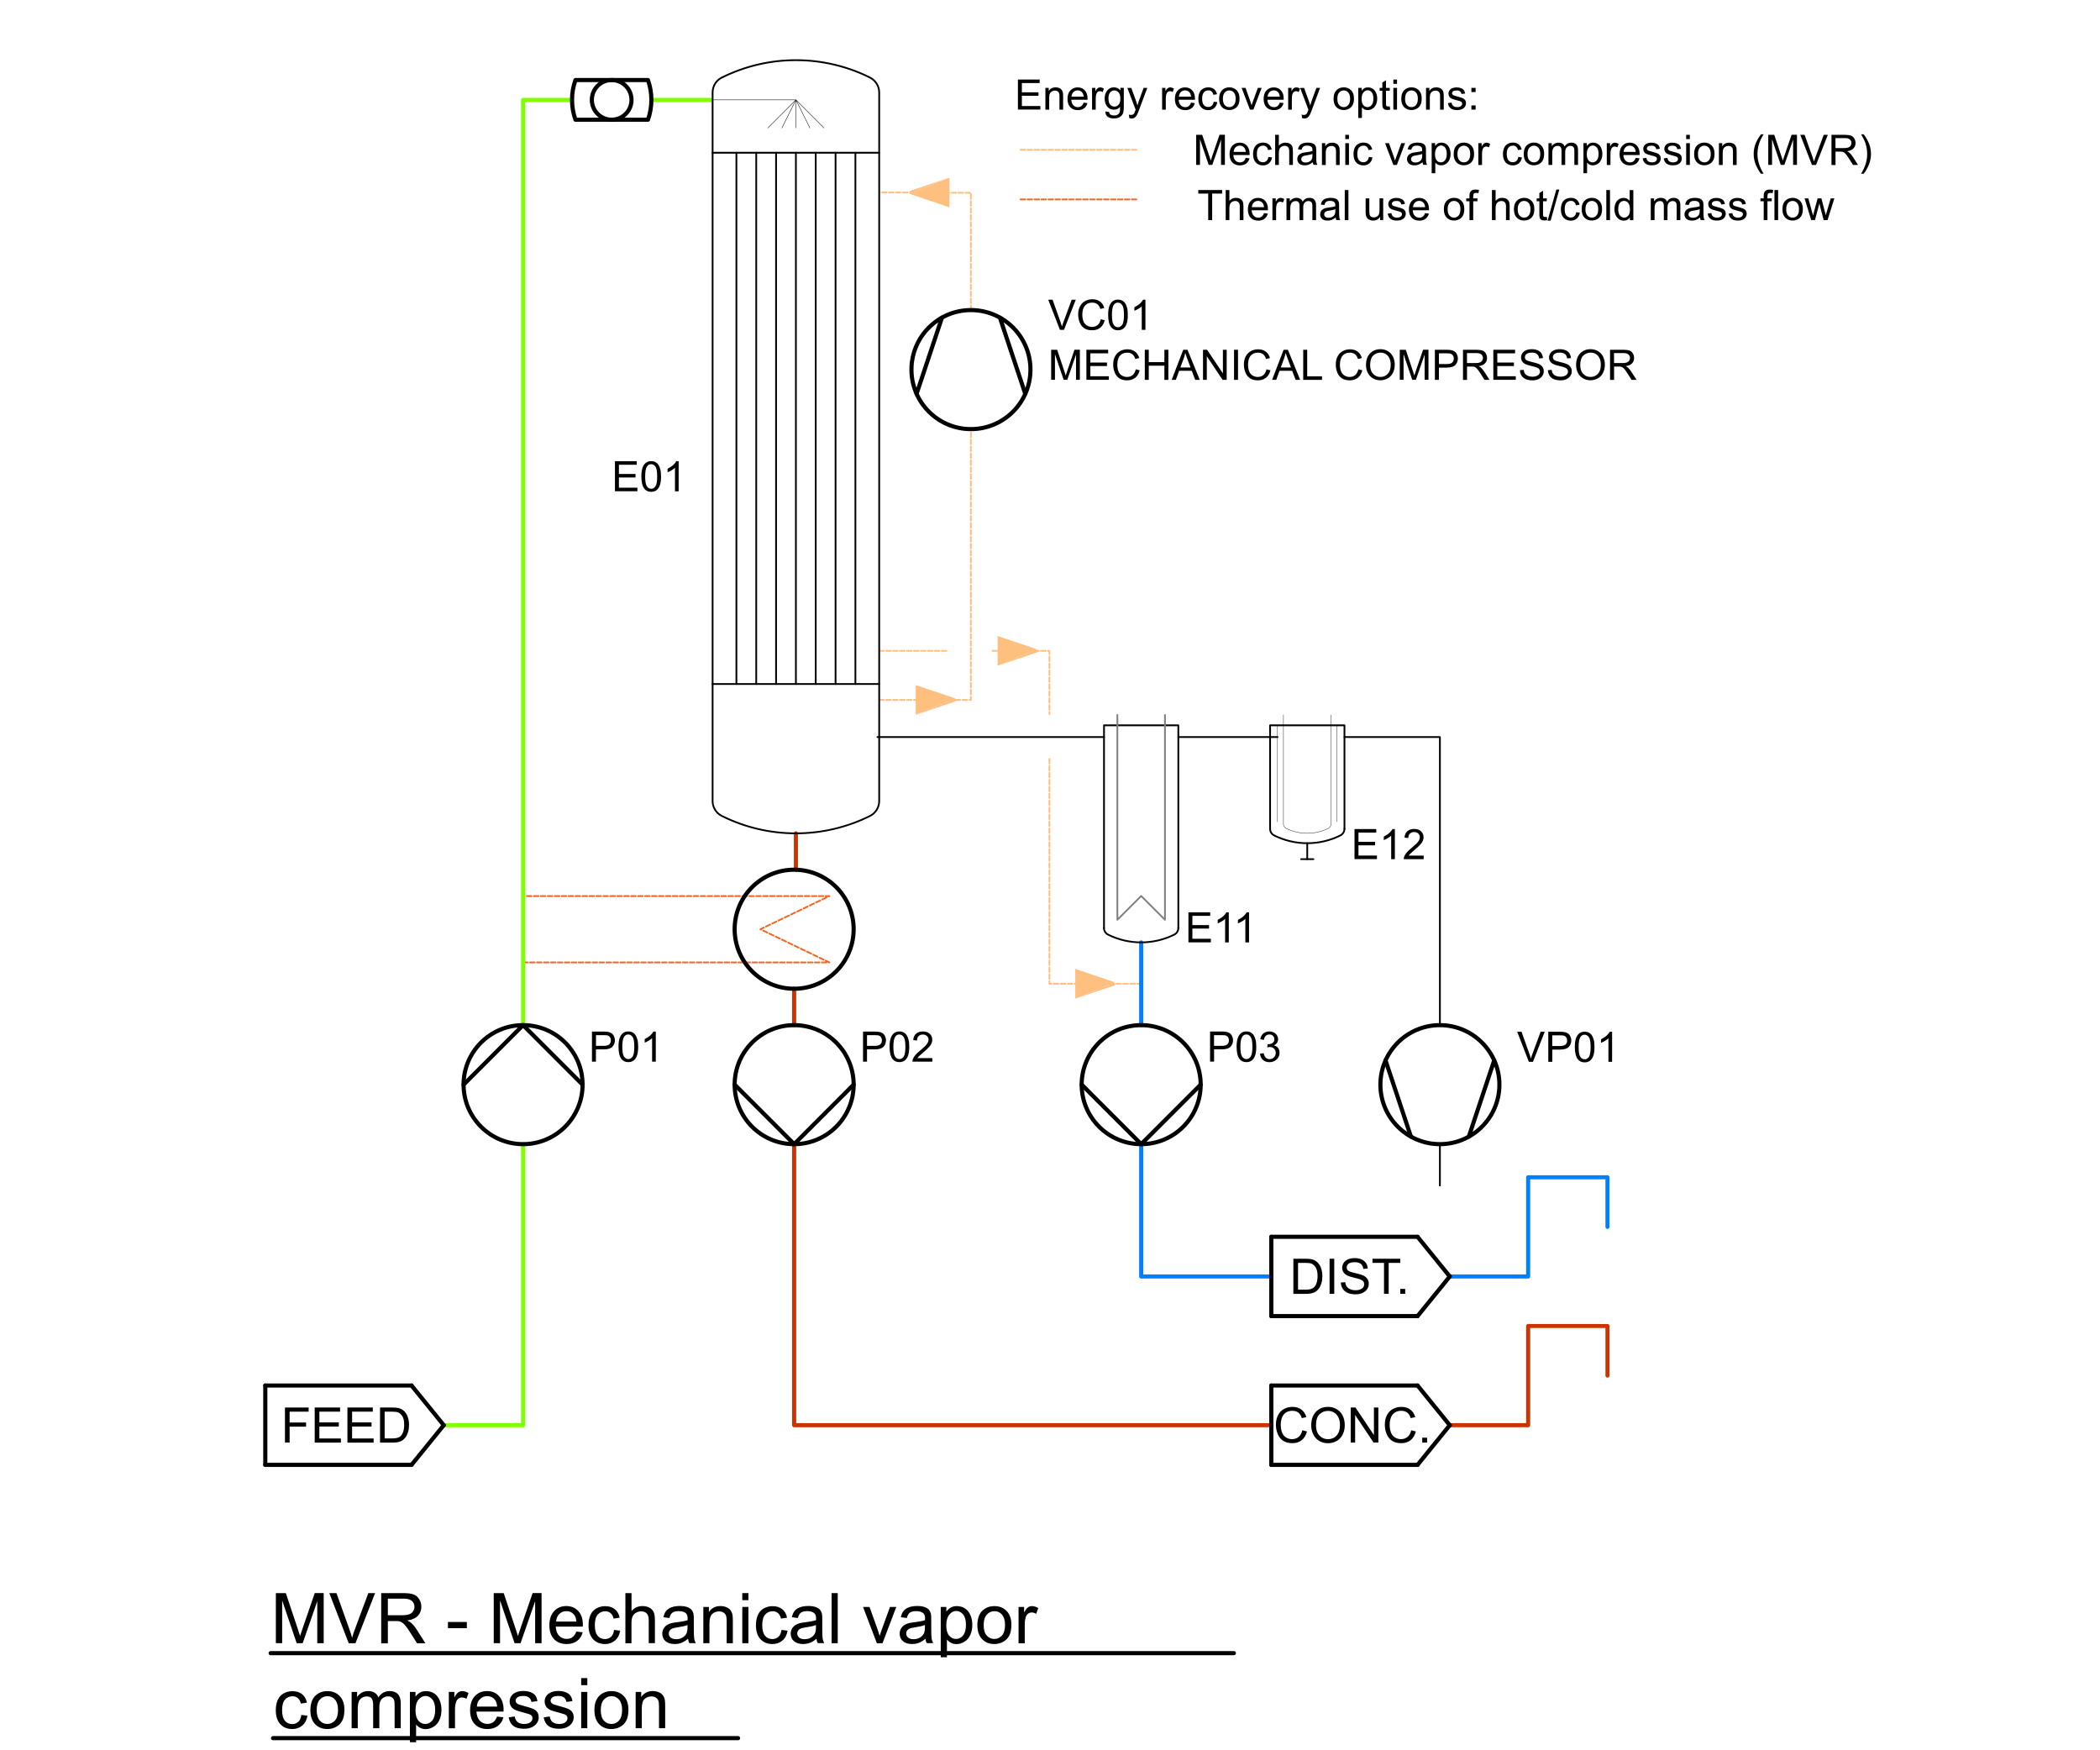 <?xml version="1.0" encoding="utf-8"?>
<!-- Generator: Adobe Illustrator 24.1.3, SVG Export Plug-In . SVG Version: 6.00 Build 0)  -->
<svg version="1.1" id="Ebene_2" xmlns="http://www.w3.org/2000/svg" xmlns:xlink="http://www.w3.org/1999/xlink" x="0px" y="0px"
	 viewBox="0 0 360 300" style="enable-background:new 0 0 360 300;" xml:space="preserve">
<style type="text/css">
	.st0{fill:none;stroke:#7FFF00;stroke-width:0.7;stroke-linecap:round;stroke-linejoin:round;stroke-miterlimit:10;}
	.st1{fill:none;stroke:#CC3300;stroke-width:0.7;stroke-linecap:round;stroke-linejoin:round;stroke-miterlimit:10;}
	.st2{fill:none;stroke:#007FFF;stroke-width:0.7;stroke-linecap:round;stroke-linejoin:round;stroke-miterlimit:10;}
	.st3{fill:none;stroke:#000000;stroke-width:0.3;stroke-linecap:round;stroke-linejoin:round;stroke-miterlimit:10;}
	
		.st4{fill:none;stroke:#FFBF7F;stroke-width:0.3;stroke-linecap:round;stroke-linejoin:round;stroke-miterlimit:10;stroke-dasharray:0.794,0.397;}
	.st5{fill:#FFBF7F;}
	
		.st6{fill:none;stroke:#F26722;stroke-width:0.3;stroke-linecap:round;stroke-linejoin:round;stroke-miterlimit:10;stroke-dasharray:0.794,0.397;}
	.st7{fill:none;stroke:#000000;stroke-width:0.06;stroke-linecap:round;stroke-linejoin:round;stroke-miterlimit:10;}
	.st8{fill:none;stroke:#808080;stroke-width:0.3;stroke-linecap:round;stroke-linejoin:round;stroke-miterlimit:10;}
	.st9{fill:none;stroke:#000000;stroke-width:0.075;stroke-linecap:round;stroke-linejoin:round;stroke-miterlimit:10;}
	.st10{fill:none;stroke:#000000;stroke-width:0.709;stroke-linecap:round;stroke-linejoin:round;stroke-miterlimit:10;}
</style>
<g id="LWPOLYLINE_2818_">
	<polyline class="st0" points="76.07,244.28 89.67,244.28 89.67,196.11 	"/>
</g>
<g id="LWPOLYLINE_2819_">
	<line class="st1" x1="136.14" y1="169.47" x2="136.14" y2="175.71"/>
</g>
<g id="LWPOLYLINE_2820_">
	<polyline class="st1" points="136.14,196.11 136.14,244.28 217.94,244.28 	"/>
</g>
<g id="LWPOLYLINE_2821_">
	<polyline class="st2" points="195.63,196.11 195.63,218.79 217.94,218.79 	"/>
</g>
<g id="LWPOLYLINE_2822_">
	<polyline class="st1" points="248.53,244.28 261.97,244.28 261.97,227.28 275.57,227.28 275.57,235.78 	"/>
</g>
<g id="LWPOLYLINE_2823_">
	<polyline class="st2" points="248.53,218.79 261.97,218.79 261.97,201.79 275.57,201.79 275.57,210.29 	"/>
</g>
<g id="LWPOLYLINE_2824_">
	<line class="st3" x1="246.84" y1="196.11" x2="246.84" y2="203.2"/>
</g>
<g id="LWPOLYLINE_2825_">
	<line class="st3" x1="189.26" y1="126.33" x2="150.42" y2="126.33"/>
</g>
<g id="LWPOLYLINE_2826_">
	<line class="st3" x1="202" y1="126.33" x2="219" y2="126.33"/>
</g>
<g id="LWPOLYLINE_2827_">
	<polyline class="st3" points="230.48,126.33 246.84,126.33 246.84,175.71 	"/>
</g>
<g id="LWPOLYLINE_2838_">
	<line class="st0" x1="121.86" y1="17.12" x2="111.66" y2="17.12"/>
</g>
<g id="LWPOLYLINE_2840_">
	<line class="st1" x1="136.44" y1="142.83" x2="136.44" y2="149.07"/>
</g>
<g id="LWPOLYLINE_2964_">
	<polyline class="st4" points="166.44,53.15 166.44,33.05 150.72,32.98 	"/>
</g>
<g id="LWPOLYLINE_2965_">
	<polygon class="st5" points="163.78,119.71 163.78,120.22 156.98,122.52 	"/>
	<polygon class="st5" points="163.78,119.71 156.98,122.52 156.98,117.42 	"/>
</g>
<g id="LWPOLYLINE_2966_">
	<polyline class="st4" points="150.72,119.97 166.44,119.97 166.44,73.55 	"/>
</g>
<g id="LWPOLYLINE_2967_">
	<polygon class="st5" points="155.97,33.24 155.97,32.73 162.77,30.44 	"/>
	<polygon class="st5" points="155.97,33.24 162.77,30.44 162.77,35.53 	"/>
</g>
<g id="LWPOLYLINE_2968_">
	<line class="st4" x1="150.72" y1="111.56" x2="162.57" y2="111.56"/>
</g>
<g id="LWPOLYLINE_2969_">
	<polyline class="st4" points="170.15,111.56 179.9,111.56 179.9,122.39 	"/>
</g>
<g id="LWPOLYLINE_2970_">
	<polyline class="st4" points="179.9,130.08 179.9,168.62 195.63,168.62 	"/>
</g>
<g id="LWPOLYLINE_2971_">
	<polygon class="st5" points="177.82,111.3 177.82,111.81 171.02,114.11 	"/>
	<polygon class="st5" points="177.82,111.3 171.02,114.11 171.02,109.01 	"/>
</g>
<g id="LWPOLYLINE_2972_">
	<polygon class="st5" points="191.13,168.37 191.13,168.88 184.33,171.17 	"/>
	<polygon class="st5" points="191.13,168.37 184.33,171.17 184.33,166.07 	"/>
</g>
<g id="LWPOLYLINE_2973_">
	<polyline class="st6" points="89.67,164.96 142.18,164.96 130.35,159.27 142.18,153.59 89.67,153.59 	"/>
</g>
<g id="LWPOLYLINE_2974_">
	<line class="st6" x1="174.96" y1="34.18" x2="195.01" y2="34.18"/>
</g>
<g id="LWPOLYLINE_2975_">
	<line class="st4" x1="174.96" y1="25.68" x2="195.01" y2="25.68"/>
</g>
<g id="LWPOLYLINE_2976_">
	<polyline class="st0" points="98.06,17.12 89.67,17.12 89.67,175.71 	"/>
</g>
<g id="LWPOLYLINE_2978_">
	<line class="st2" x1="195.63" y1="161.53" x2="195.63" y2="175.71"/>
</g>
<g id="LWPOLYLINE_2828_">
	<path class="st3" d="M202,159.06c0,0.48-0.27,0.93-0.71,1.14c-3.57,1.77-7.76,1.77-11.33,0c-0.43-0.22-0.71-0.66-0.71-1.14"/>
</g>
<g id="LWPOLYLINE_2829_">
	<path class="st7" d="M220.02,122.55v18.7c0,0.31,0.18,0.59,0.45,0.73c2.28,1.13,4.97,1.13,7.25,0c0.28-0.14,0.45-0.42,0.45-0.73
		v-18.7"/>
</g>
<g id="LWPOLYLINE_2830_">
	<path class="st3" d="M217.73,142.06c0,0.48,0.27,0.93,0.71,1.14c3.57,1.77,7.76,1.77,11.33,0c0.43-0.22,0.71-0.66,0.71-1.14"/>
</g>
<g id="LWPOLYLINE_2831_">
	<line class="st7" x1="229.2" y1="124.32" x2="229.2" y2="140.86"/>
</g>
<g id="LWPOLYLINE_2832_">
	<line class="st7" x1="219" y1="124.32" x2="219" y2="140.86"/>
</g>
<g id="LWPOLYLINE_2833_">
	<line class="st3" x1="224.1" y1="144.53" x2="224.1" y2="147.26"/>
</g>
<g id="LWPOLYLINE_2834_">
	<line class="st3" x1="225.15" y1="147.26" x2="223.05" y2="147.26"/>
</g>
<g id="LWPOLYLINE_2835_">
	<polyline class="st3" points="217.73,142.06 217.73,124.32 230.48,124.32 230.48,142.06 	"/>
</g>
<g id="LWPOLYLINE_2836_">
	<polyline class="st3" points="189.26,159.06 189.26,124.32 202,124.32 202,159.06 	"/>
</g>
<g id="LWPOLYLINE_2837_">
	<polyline class="st8" points="191.55,122.55 191.55,157.65 195.63,153.57 199.71,157.65 199.71,122.55 	"/>
</g>
<g id="MTEXT_693_">
	<g>
		<path d="M203.73,161.53v-5.16h3.73v0.61h-3.05v1.58h2.85v0.6h-2.85v1.75h3.17v0.61H203.73z"/>
		<path d="M210.65,161.53h-0.63v-4.03c-0.15,0.15-0.35,0.29-0.6,0.44c-0.25,0.15-0.47,0.25-0.67,0.33v-0.61
			c0.35-0.17,0.66-0.37,0.93-0.6c0.26-0.24,0.45-0.47,0.56-0.69h0.41V161.53z"/>
		<path d="M214.12,161.53h-0.63v-4.03c-0.15,0.15-0.35,0.29-0.6,0.44c-0.25,0.15-0.47,0.25-0.67,0.33v-0.61
			c0.35-0.17,0.66-0.37,0.93-0.6c0.26-0.24,0.45-0.47,0.56-0.69h0.41V161.53z"/>
	</g>
</g>
<g id="MTEXT_694_">
	<g>
		<path d="M232.2,147.26v-5.16h3.73v0.61h-3.05v1.58h2.85v0.6h-2.85v1.75h3.17v0.61H232.2z"/>
		<path d="M239.12,147.26h-0.63v-4.03c-0.15,0.15-0.35,0.29-0.6,0.44c-0.25,0.15-0.47,0.25-0.67,0.33v-0.61
			c0.35-0.17,0.66-0.37,0.93-0.6c0.26-0.24,0.45-0.47,0.56-0.69h0.41V147.26z"/>
		<path d="M244.06,146.65v0.61h-3.41c0-0.15,0.02-0.3,0.07-0.44c0.09-0.23,0.23-0.46,0.42-0.69c0.19-0.23,0.47-0.49,0.83-0.78
			c0.56-0.46,0.94-0.82,1.14-1.09s0.29-0.52,0.29-0.76c0-0.25-0.09-0.46-0.27-0.63c-0.18-0.17-0.41-0.26-0.7-0.26
			c-0.3,0-0.55,0.09-0.73,0.27c-0.18,0.18-0.28,0.44-0.28,0.76l-0.65-0.07c0.04-0.49,0.21-0.86,0.5-1.11
			c0.29-0.25,0.68-0.38,1.17-0.38c0.49,0,0.89,0.14,1.17,0.41c0.29,0.27,0.43,0.61,0.43,1.02c0,0.21-0.04,0.41-0.13,0.61
			c-0.08,0.2-0.22,0.41-0.42,0.63c-0.2,0.22-0.52,0.52-0.98,0.91c-0.38,0.32-0.62,0.54-0.73,0.65c-0.11,0.11-0.2,0.23-0.27,0.34
			H244.06z"/>
	</g>
</g>
<g id="MTEXT_696_">
	<g>
		<path d="M105.42,84.21v-5.16h3.73v0.61h-3.05v1.58h2.85v0.6h-2.85v1.75h3.17v0.61H105.42z"/>
		<path d="M109.95,81.67c0-0.61,0.06-1.1,0.19-1.47c0.12-0.37,0.31-0.66,0.56-0.86c0.25-0.2,0.56-0.3,0.93-0.3
			c0.28,0,0.52,0.06,0.73,0.17c0.21,0.11,0.38,0.27,0.52,0.48c0.14,0.21,0.24,0.47,0.32,0.77c0.08,0.3,0.12,0.71,0.12,1.22
			c0,0.6-0.06,1.09-0.19,1.46c-0.12,0.37-0.31,0.66-0.56,0.86c-0.25,0.2-0.56,0.3-0.94,0.3c-0.5,0-0.89-0.18-1.17-0.53
			C110.12,83.33,109.95,82.63,109.95,81.67z M110.6,81.67c0,0.85,0.1,1.41,0.3,1.69c0.2,0.28,0.44,0.42,0.73,0.42
			s0.54-0.14,0.73-0.42c0.2-0.28,0.3-0.84,0.3-1.69c0-0.85-0.1-1.41-0.3-1.69c-0.2-0.28-0.44-0.42-0.74-0.42
			c-0.29,0-0.52,0.12-0.7,0.37C110.71,80.24,110.6,80.82,110.6,81.67z"/>
		<path d="M116.34,84.21h-0.63v-4.03c-0.15,0.15-0.35,0.29-0.6,0.44s-0.47,0.25-0.67,0.33v-0.61c0.35-0.17,0.66-0.37,0.93-0.6
			c0.26-0.24,0.45-0.47,0.56-0.69h0.41V84.21z"/>
	</g>
</g>
<g id="MTEXT_697_">
	<g>
		<path d="M174.5,18.79v-5.16h3.73v0.61h-3.05v1.58h2.85v0.6h-2.85v1.75h3.17v0.61H174.5z"/>
		<path d="M179.21,18.79v-3.73h0.57v0.53c0.27-0.41,0.67-0.62,1.19-0.62c0.22,0,0.43,0.04,0.62,0.12c0.19,0.08,0.33,0.19,0.42,0.32
			c0.09,0.13,0.16,0.29,0.2,0.47c0.02,0.12,0.04,0.32,0.04,0.62v2.3h-0.63v-2.27c0-0.26-0.02-0.45-0.07-0.58
			c-0.05-0.13-0.14-0.23-0.26-0.31s-0.27-0.11-0.44-0.11c-0.27,0-0.5,0.09-0.7,0.26c-0.2,0.17-0.29,0.5-0.29,0.97v2.04H179.21z"/>
		<path d="M185.77,17.59l0.65,0.08c-0.1,0.38-0.29,0.68-0.57,0.89c-0.28,0.21-0.64,0.32-1.07,0.32c-0.55,0-0.98-0.17-1.3-0.5
			c-0.32-0.34-0.48-0.81-0.48-1.42c0-0.63,0.16-1.12,0.49-1.46c0.32-0.35,0.74-0.52,1.26-0.52c0.5,0,0.91,0.17,1.22,0.51
			c0.32,0.34,0.47,0.82,0.47,1.44c0,0.04,0,0.09,0,0.17h-2.79c0.02,0.41,0.14,0.72,0.35,0.94c0.21,0.22,0.47,0.33,0.78,0.33
			c0.23,0,0.43-0.06,0.59-0.18C185.54,18.05,185.67,17.86,185.77,17.59z M183.69,16.57h2.08c-0.03-0.31-0.11-0.55-0.24-0.71
			c-0.2-0.24-0.46-0.37-0.78-0.37c-0.29,0-0.54,0.1-0.73,0.29C183.82,15.98,183.71,16.24,183.69,16.57z"/>
		<path d="M187.21,18.79v-3.73h0.57v0.57c0.15-0.27,0.28-0.44,0.4-0.52c0.12-0.08,0.26-0.13,0.41-0.13c0.21,0,0.43,0.07,0.65,0.2
			l-0.22,0.59c-0.16-0.09-0.31-0.14-0.46-0.14c-0.14,0-0.26,0.04-0.37,0.12c-0.11,0.08-0.19,0.2-0.24,0.35
			c-0.07,0.23-0.11,0.47-0.11,0.74v1.96H187.21z"/>
		<path d="M189.5,19.1l0.62,0.09c0.03,0.19,0.1,0.33,0.21,0.42c0.16,0.12,0.37,0.18,0.64,0.18c0.29,0,0.52-0.06,0.68-0.18
			c0.16-0.12,0.27-0.28,0.32-0.49c0.03-0.13,0.05-0.4,0.04-0.81c-0.28,0.33-0.62,0.49-1.03,0.49c-0.51,0-0.91-0.19-1.19-0.56
			s-0.42-0.81-0.42-1.33c0-0.36,0.06-0.69,0.19-0.99s0.32-0.53,0.56-0.7s0.53-0.25,0.86-0.25c0.44,0,0.8,0.18,1.09,0.53v-0.45h0.58
			v3.23c0,0.58-0.06,0.99-0.18,1.24c-0.12,0.24-0.31,0.43-0.56,0.57s-0.57,0.21-0.95,0.21c-0.45,0-0.81-0.1-1.08-0.3
			C189.62,19.81,189.49,19.51,189.5,19.1z M190.02,16.86c0,0.49,0.1,0.85,0.29,1.07s0.44,0.34,0.73,0.34c0.29,0,0.53-0.11,0.73-0.34
			c0.2-0.22,0.29-0.58,0.29-1.05c0-0.46-0.1-0.8-0.3-1.03c-0.2-0.23-0.45-0.35-0.73-0.35c-0.28,0-0.52,0.11-0.72,0.34
			C190.12,16.07,190.02,16.41,190.02,16.86z"/>
		<path d="M193.59,20.23l-0.07-0.59c0.14,0.04,0.26,0.06,0.36,0.06c0.14,0,0.25-0.02,0.34-0.07s0.15-0.11,0.21-0.2
			c0.04-0.06,0.1-0.22,0.19-0.47c0.01-0.04,0.03-0.09,0.06-0.15l-1.42-3.74h0.68l0.78,2.16c0.1,0.27,0.19,0.56,0.27,0.86
			c0.07-0.29,0.16-0.57,0.26-0.85l0.8-2.18h0.63l-1.42,3.8c-0.15,0.41-0.27,0.69-0.36,0.85c-0.11,0.21-0.24,0.36-0.39,0.46
			c-0.15,0.1-0.32,0.15-0.52,0.15C193.88,20.31,193.74,20.28,193.59,20.23z"/>
		<path d="M199.22,18.79v-3.73h0.57v0.57c0.15-0.27,0.28-0.44,0.4-0.52c0.12-0.08,0.26-0.13,0.41-0.13c0.21,0,0.43,0.07,0.65,0.2
			l-0.22,0.59c-0.16-0.09-0.31-0.14-0.46-0.14c-0.14,0-0.26,0.04-0.37,0.12c-0.11,0.08-0.19,0.2-0.24,0.35
			c-0.07,0.23-0.11,0.47-0.11,0.74v1.96H199.22z"/>
		<path d="M204.18,17.59l0.65,0.08c-0.1,0.38-0.29,0.68-0.57,0.89c-0.28,0.21-0.64,0.32-1.07,0.32c-0.55,0-0.98-0.17-1.3-0.5
			c-0.32-0.34-0.48-0.81-0.48-1.42c0-0.63,0.16-1.12,0.49-1.46c0.32-0.35,0.74-0.52,1.26-0.52c0.5,0,0.91,0.17,1.22,0.51
			c0.32,0.34,0.47,0.82,0.47,1.44c0,0.04,0,0.09,0,0.17h-2.79c0.02,0.41,0.14,0.72,0.35,0.94c0.21,0.22,0.47,0.33,0.78,0.33
			c0.23,0,0.43-0.06,0.59-0.18C203.95,18.05,204.08,17.86,204.18,17.59z M202.1,16.57h2.08c-0.03-0.31-0.11-0.55-0.24-0.71
			c-0.2-0.24-0.46-0.37-0.78-0.37c-0.29,0-0.54,0.1-0.73,0.29C202.23,15.98,202.12,16.24,202.1,16.57z"/>
		<path d="M208.06,17.43l0.62,0.08c-0.07,0.43-0.24,0.76-0.52,1.01c-0.28,0.24-0.62,0.36-1.03,0.36c-0.51,0-0.92-0.17-1.23-0.5
			c-0.31-0.33-0.47-0.81-0.47-1.44c0-0.4,0.07-0.76,0.2-1.06c0.13-0.3,0.34-0.53,0.61-0.68c0.27-0.15,0.57-0.23,0.89-0.23
			c0.41,0,0.74,0.1,1,0.31c0.26,0.21,0.42,0.5,0.5,0.87l-0.62,0.1c-0.06-0.25-0.16-0.44-0.31-0.57c-0.15-0.13-0.33-0.19-0.54-0.19
			c-0.32,0-0.58,0.11-0.78,0.34s-0.3,0.59-0.3,1.08c0,0.5,0.1,0.87,0.29,1.09c0.19,0.23,0.44,0.34,0.75,0.34
			c0.25,0,0.46-0.08,0.62-0.23C207.91,17.98,208.02,17.74,208.06,17.43z"/>
		<path d="M208.99,16.93c0-0.69,0.19-1.2,0.58-1.54c0.32-0.28,0.71-0.42,1.17-0.42c0.51,0,0.93,0.17,1.26,0.5
			c0.33,0.34,0.49,0.8,0.49,1.39c0,0.48-0.07,0.86-0.22,1.13c-0.14,0.28-0.35,0.49-0.63,0.64s-0.58,0.23-0.9,0.23
			c-0.52,0-0.95-0.17-1.27-0.5S208.99,17.56,208.99,16.93z M209.64,16.93c0,0.48,0.1,0.84,0.31,1.07c0.21,0.24,0.47,0.36,0.79,0.36
			c0.31,0,0.58-0.12,0.78-0.36c0.21-0.24,0.31-0.6,0.31-1.09c0-0.46-0.11-0.81-0.31-1.05c-0.21-0.24-0.47-0.36-0.78-0.36
			c-0.32,0-0.58,0.12-0.79,0.36C209.75,16.09,209.64,16.45,209.64,16.93z"/>
		<path d="M214.27,18.79l-1.42-3.73h0.67l0.8,2.24c0.09,0.24,0.17,0.49,0.24,0.75c0.06-0.2,0.13-0.43,0.24-0.71l0.83-2.28h0.65
			l-1.41,3.73H214.27z"/>
		<path d="M219.39,17.59l0.65,0.08c-0.1,0.38-0.29,0.68-0.57,0.89c-0.28,0.21-0.64,0.32-1.07,0.32c-0.55,0-0.98-0.17-1.3-0.5
			c-0.32-0.34-0.48-0.81-0.48-1.42c0-0.63,0.16-1.12,0.49-1.46c0.32-0.35,0.74-0.52,1.26-0.52c0.5,0,0.91,0.17,1.22,0.51
			c0.32,0.34,0.47,0.82,0.47,1.44c0,0.04,0,0.09,0,0.17h-2.79c0.02,0.41,0.14,0.72,0.35,0.94c0.21,0.22,0.47,0.33,0.78,0.33
			c0.23,0,0.43-0.06,0.59-0.18C219.17,18.05,219.3,17.86,219.39,17.59z M217.31,16.57h2.08c-0.03-0.31-0.11-0.55-0.24-0.71
			c-0.2-0.24-0.46-0.37-0.78-0.37c-0.29,0-0.54,0.1-0.73,0.29C217.44,15.98,217.33,16.24,217.31,16.57z"/>
		<path d="M220.83,18.79v-3.73h0.57v0.57c0.15-0.27,0.28-0.44,0.4-0.52c0.12-0.08,0.26-0.13,0.41-0.13c0.21,0,0.43,0.07,0.65,0.2
			l-0.22,0.59c-0.16-0.09-0.31-0.14-0.46-0.14c-0.14,0-0.26,0.04-0.37,0.12c-0.11,0.08-0.19,0.2-0.24,0.35
			c-0.07,0.23-0.11,0.47-0.11,0.74v1.96H220.83z"/>
		<path d="M223.21,20.23l-0.07-0.59c0.14,0.04,0.26,0.06,0.36,0.06c0.14,0,0.25-0.02,0.34-0.07s0.15-0.11,0.21-0.2
			c0.04-0.06,0.1-0.22,0.19-0.47c0.01-0.04,0.03-0.09,0.06-0.15l-1.42-3.74h0.68l0.78,2.16c0.1,0.27,0.19,0.56,0.27,0.86
			c0.07-0.29,0.16-0.57,0.26-0.85l0.8-2.18h0.63l-1.42,3.8c-0.15,0.41-0.27,0.69-0.36,0.85c-0.11,0.21-0.24,0.36-0.39,0.46
			c-0.15,0.1-0.32,0.15-0.52,0.15C223.5,20.31,223.36,20.28,223.21,20.23z"/>
		<path d="M228.61,16.93c0-0.69,0.19-1.2,0.58-1.54c0.32-0.28,0.71-0.42,1.17-0.42c0.51,0,0.93,0.17,1.26,0.5
			c0.33,0.34,0.49,0.8,0.49,1.39c0,0.48-0.07,0.86-0.22,1.13c-0.14,0.28-0.35,0.49-0.63,0.64s-0.58,0.23-0.9,0.23
			c-0.52,0-0.95-0.17-1.27-0.5S228.61,17.56,228.61,16.93z M229.26,16.93c0,0.48,0.1,0.84,0.31,1.07c0.21,0.24,0.47,0.36,0.79,0.36
			c0.31,0,0.58-0.12,0.78-0.36c0.21-0.24,0.31-0.6,0.31-1.09c0-0.46-0.11-0.81-0.31-1.05c-0.21-0.24-0.47-0.36-0.78-0.36
			c-0.32,0-0.58,0.12-0.79,0.36C229.36,16.09,229.26,16.45,229.26,16.93z"/>
		<path d="M232.85,20.23v-5.17h0.58v0.49c0.14-0.19,0.29-0.33,0.46-0.43c0.17-0.1,0.38-0.14,0.62-0.14c0.32,0,0.6,0.08,0.84,0.25
			c0.24,0.16,0.43,0.4,0.55,0.69c0.12,0.3,0.19,0.63,0.19,0.98c0,0.38-0.07,0.73-0.21,1.03c-0.14,0.31-0.34,0.54-0.6,0.7
			c-0.26,0.16-0.54,0.24-0.83,0.24c-0.21,0-0.4-0.04-0.57-0.13c-0.17-0.09-0.31-0.2-0.41-0.34v1.82H232.85z M233.42,16.95
			c0,0.48,0.1,0.84,0.29,1.07c0.19,0.23,0.43,0.34,0.71,0.34c0.28,0,0.52-0.12,0.72-0.36s0.3-0.61,0.3-1.11
			c0-0.48-0.1-0.83-0.29-1.07c-0.2-0.24-0.43-0.35-0.7-0.35c-0.27,0-0.51,0.13-0.72,0.38C233.52,16.1,233.42,16.47,233.42,16.95z"/>
		<path d="M238.24,18.23l0.09,0.56c-0.18,0.04-0.34,0.06-0.48,0.06c-0.23,0-0.41-0.04-0.53-0.11c-0.13-0.07-0.22-0.17-0.27-0.29
			c-0.05-0.12-0.08-0.37-0.08-0.75v-2.15h-0.46v-0.49h0.46v-0.92l0.63-0.38v1.3h0.64v0.49h-0.64v2.18c0,0.18,0.01,0.3,0.03,0.35
			c0.02,0.05,0.06,0.09,0.11,0.12c0.05,0.03,0.12,0.05,0.22,0.05C238.03,18.25,238.12,18.25,238.24,18.23z"/>
		<path d="M238.86,14.37v-0.73h0.63v0.73H238.86z M238.86,18.79v-3.73h0.63v3.73H238.86z"/>
		<path d="M240.22,16.93c0-0.69,0.19-1.2,0.58-1.54c0.32-0.28,0.71-0.42,1.17-0.42c0.51,0,0.93,0.17,1.26,0.5
			c0.33,0.34,0.49,0.8,0.49,1.39c0,0.48-0.07,0.86-0.22,1.13c-0.14,0.28-0.35,0.49-0.63,0.64s-0.58,0.23-0.9,0.23
			c-0.52,0-0.95-0.17-1.27-0.5S240.22,17.56,240.22,16.93z M240.87,16.93c0,0.48,0.1,0.84,0.31,1.07c0.21,0.24,0.47,0.36,0.79,0.36
			c0.31,0,0.58-0.12,0.78-0.36c0.21-0.24,0.31-0.6,0.31-1.09c0-0.46-0.11-0.81-0.31-1.05c-0.21-0.24-0.47-0.36-0.78-0.36
			c-0.32,0-0.58,0.12-0.79,0.36C240.97,16.09,240.87,16.45,240.87,16.93z"/>
		<path d="M244.46,18.79v-3.73h0.57v0.53c0.27-0.41,0.67-0.62,1.19-0.62c0.22,0,0.43,0.04,0.62,0.12c0.19,0.08,0.33,0.19,0.42,0.32
			c0.09,0.13,0.16,0.29,0.2,0.47c0.02,0.12,0.04,0.32,0.04,0.62v2.3h-0.63v-2.27c0-0.26-0.02-0.45-0.07-0.58
			c-0.05-0.13-0.14-0.23-0.26-0.31c-0.13-0.08-0.27-0.11-0.44-0.11c-0.27,0-0.5,0.09-0.7,0.26c-0.2,0.17-0.29,0.5-0.29,0.97v2.04
			H244.46z"/>
		<path d="M248.21,17.68l0.63-0.1c0.04,0.25,0.13,0.44,0.29,0.58c0.16,0.13,0.38,0.2,0.67,0.2c0.29,0,0.51-0.06,0.65-0.18
			c0.14-0.12,0.21-0.26,0.21-0.42c0-0.14-0.06-0.26-0.19-0.34c-0.09-0.06-0.3-0.13-0.65-0.21c-0.46-0.12-0.79-0.22-0.96-0.3
			s-0.32-0.2-0.41-0.36c-0.09-0.15-0.14-0.32-0.14-0.5c0-0.17,0.04-0.32,0.11-0.46s0.18-0.26,0.31-0.35c0.1-0.07,0.23-0.13,0.4-0.18
			s0.35-0.08,0.55-0.08c0.29,0,0.55,0.04,0.77,0.13c0.22,0.08,0.39,0.2,0.49,0.34c0.11,0.14,0.18,0.34,0.22,0.58l-0.62,0.08
			c-0.03-0.19-0.11-0.34-0.24-0.45c-0.13-0.11-0.33-0.16-0.57-0.16c-0.29,0-0.5,0.05-0.62,0.14c-0.12,0.1-0.19,0.21-0.19,0.34
			c0,0.08,0.03,0.16,0.08,0.22c0.05,0.07,0.13,0.12,0.24,0.17c0.06,0.02,0.25,0.08,0.56,0.16c0.45,0.12,0.76,0.22,0.94,0.29
			c0.18,0.08,0.32,0.19,0.42,0.33c0.1,0.15,0.15,0.33,0.15,0.54c0,0.21-0.06,0.41-0.18,0.6c-0.12,0.19-0.3,0.33-0.53,0.43
			c-0.23,0.1-0.5,0.15-0.79,0.15c-0.49,0-0.86-0.1-1.11-0.3C248.45,18.38,248.28,18.08,248.21,17.68z"/>
		<path d="M252.24,15.78v-0.72h0.72v0.72H252.24z M252.24,18.79v-0.72h0.72v0.72H252.24z"/>
	</g>
	<g>
		<path d="M205.06,28.27v-5.16h1.03l1.22,3.65c0.11,0.34,0.19,0.59,0.25,0.76c0.06-0.19,0.15-0.46,0.27-0.83l1.23-3.59h0.92v5.16
			h-0.66v-4.31l-1.5,4.31h-0.62l-1.49-4.39v4.39H205.06z"/>
		<path d="M213.55,27.06l0.65,0.08c-0.1,0.38-0.29,0.68-0.57,0.89c-0.28,0.21-0.64,0.32-1.07,0.32c-0.55,0-0.98-0.17-1.3-0.5
			c-0.32-0.34-0.48-0.81-0.48-1.42c0-0.63,0.16-1.12,0.49-1.46c0.32-0.35,0.74-0.52,1.26-0.52c0.5,0,0.91,0.17,1.22,0.51
			c0.32,0.34,0.47,0.82,0.47,1.44c0,0.04,0,0.09,0,0.17h-2.79c0.02,0.41,0.14,0.72,0.35,0.94c0.21,0.22,0.47,0.33,0.78,0.33
			c0.23,0,0.43-0.06,0.59-0.18C213.33,27.52,213.46,27.33,213.55,27.06z M211.48,26.04h2.08c-0.03-0.31-0.11-0.55-0.24-0.71
			c-0.2-0.24-0.46-0.37-0.78-0.37c-0.29,0-0.54,0.1-0.73,0.29C211.61,25.45,211.5,25.71,211.48,26.04z"/>
		<path d="M217.44,26.9l0.62,0.08c-0.07,0.43-0.24,0.76-0.52,1.01c-0.28,0.24-0.62,0.36-1.03,0.36c-0.51,0-0.92-0.17-1.23-0.5
			c-0.31-0.33-0.47-0.81-0.47-1.44c0-0.4,0.07-0.76,0.2-1.06c0.13-0.3,0.34-0.53,0.61-0.68c0.27-0.15,0.57-0.23,0.89-0.23
			c0.41,0,0.74,0.1,1,0.31c0.26,0.21,0.42,0.5,0.5,0.87l-0.62,0.1c-0.06-0.25-0.16-0.44-0.31-0.57c-0.15-0.13-0.33-0.19-0.54-0.19
			c-0.32,0-0.58,0.11-0.78,0.34s-0.3,0.59-0.3,1.08c0,0.5,0.1,0.87,0.29,1.09c0.19,0.23,0.44,0.34,0.75,0.34
			c0.25,0,0.46-0.08,0.62-0.23C217.29,27.45,217.39,27.21,217.44,26.9z"/>
		<path d="M218.6,28.27v-5.16h0.63v1.85c0.3-0.34,0.67-0.51,1.12-0.51c0.28,0,0.52,0.05,0.72,0.16s0.35,0.26,0.44,0.45
			c0.09,0.19,0.13,0.47,0.13,0.84v2.37h-0.63V25.9c0-0.32-0.07-0.55-0.21-0.69c-0.14-0.14-0.33-0.22-0.58-0.22
			c-0.19,0-0.36,0.05-0.53,0.15c-0.17,0.1-0.28,0.23-0.35,0.4s-0.11,0.4-0.11,0.69v2.04H218.6z"/>
		<path d="M225.05,27.8c-0.23,0.2-0.46,0.34-0.68,0.42c-0.22,0.08-0.45,0.12-0.7,0.12c-0.41,0-0.73-0.1-0.95-0.3
			c-0.22-0.2-0.33-0.46-0.33-0.77c0-0.18,0.04-0.35,0.12-0.5c0.08-0.15,0.19-0.27,0.33-0.36c0.13-0.09,0.29-0.16,0.46-0.21
			c0.12-0.03,0.31-0.06,0.56-0.1c0.51-0.06,0.89-0.13,1.13-0.22c0-0.09,0-0.14,0-0.17c0-0.26-0.06-0.44-0.18-0.54
			c-0.16-0.14-0.4-0.21-0.72-0.21c-0.3,0-0.52,0.05-0.66,0.16s-0.25,0.29-0.31,0.55l-0.62-0.08c0.06-0.26,0.15-0.48,0.28-0.64
			s0.31-0.29,0.56-0.38s0.53-0.13,0.85-0.13c0.32,0,0.58,0.04,0.78,0.11c0.2,0.07,0.35,0.17,0.44,0.28c0.09,0.11,0.16,0.26,0.2,0.43
			c0.02,0.11,0.03,0.3,0.03,0.58v0.84c0,0.59,0.01,0.96,0.04,1.12c0.03,0.16,0.08,0.31,0.16,0.45h-0.66
			C225.11,28.13,225.07,27.98,225.05,27.8z M224.99,26.39c-0.23,0.09-0.57,0.17-1.03,0.24c-0.26,0.04-0.44,0.08-0.55,0.13
			c-0.11,0.05-0.19,0.12-0.25,0.21c-0.06,0.09-0.09,0.19-0.09,0.3c0,0.17,0.06,0.31,0.19,0.42c0.13,0.11,0.32,0.17,0.56,0.17
			c0.24,0,0.46-0.05,0.65-0.16c0.19-0.11,0.33-0.25,0.42-0.44c0.07-0.14,0.1-0.35,0.1-0.63V26.39z"/>
		<path d="M226.62,28.27v-3.73h0.57v0.53c0.27-0.41,0.67-0.62,1.19-0.62c0.22,0,0.43,0.04,0.62,0.12c0.19,0.08,0.33,0.19,0.42,0.32
			c0.09,0.13,0.16,0.29,0.2,0.47c0.02,0.12,0.04,0.32,0.04,0.62v2.3h-0.63v-2.27c0-0.26-0.02-0.45-0.07-0.58
			c-0.05-0.13-0.14-0.23-0.26-0.31c-0.13-0.08-0.27-0.11-0.44-0.11c-0.27,0-0.5,0.09-0.7,0.26c-0.2,0.17-0.29,0.5-0.29,0.97v2.04
			H226.62z"/>
		<path d="M230.62,23.84v-0.73h0.63v0.73H230.62z M230.62,28.27v-3.73h0.63v3.73H230.62z"/>
		<path d="M234.66,26.9l0.62,0.08c-0.07,0.43-0.24,0.76-0.52,1.01c-0.28,0.24-0.62,0.36-1.03,0.36c-0.51,0-0.92-0.17-1.23-0.5
			c-0.31-0.33-0.47-0.81-0.47-1.44c0-0.4,0.07-0.76,0.2-1.06c0.13-0.3,0.34-0.53,0.61-0.68c0.27-0.15,0.57-0.23,0.89-0.23
			c0.41,0,0.74,0.1,1,0.31c0.26,0.21,0.42,0.5,0.5,0.87l-0.62,0.1c-0.06-0.25-0.16-0.44-0.31-0.57c-0.15-0.13-0.33-0.19-0.54-0.19
			c-0.32,0-0.58,0.11-0.78,0.34s-0.3,0.59-0.3,1.08c0,0.5,0.1,0.87,0.29,1.09c0.19,0.23,0.44,0.34,0.75,0.34
			c0.25,0,0.46-0.08,0.62-0.23C234.51,27.45,234.61,27.21,234.66,26.9z"/>
		<path d="M238.86,28.27l-1.42-3.73h0.67l0.8,2.24c0.09,0.24,0.17,0.49,0.24,0.75c0.06-0.2,0.13-0.43,0.24-0.71l0.83-2.28h0.65
			l-1.41,3.73H238.86z"/>
		<path d="M243.86,27.8c-0.23,0.2-0.46,0.34-0.68,0.42c-0.22,0.08-0.45,0.12-0.7,0.12c-0.41,0-0.73-0.1-0.95-0.3
			c-0.22-0.2-0.33-0.46-0.33-0.77c0-0.18,0.04-0.35,0.12-0.5c0.08-0.15,0.19-0.27,0.33-0.36c0.13-0.09,0.29-0.16,0.46-0.21
			c0.12-0.03,0.31-0.06,0.56-0.1c0.51-0.06,0.89-0.13,1.13-0.22c0-0.09,0-0.14,0-0.17c0-0.26-0.06-0.44-0.18-0.54
			c-0.16-0.14-0.4-0.21-0.72-0.21c-0.3,0-0.52,0.05-0.66,0.16s-0.25,0.29-0.31,0.55l-0.62-0.08c0.06-0.26,0.15-0.48,0.28-0.64
			s0.31-0.29,0.56-0.38s0.53-0.13,0.85-0.13c0.32,0,0.58,0.04,0.78,0.11c0.2,0.07,0.35,0.17,0.44,0.28c0.09,0.11,0.16,0.26,0.2,0.43
			c0.02,0.11,0.03,0.3,0.03,0.58v0.84c0,0.59,0.01,0.96,0.04,1.12c0.03,0.16,0.08,0.31,0.16,0.45h-0.66
			C243.92,28.13,243.88,27.98,243.86,27.8z M243.81,26.39c-0.23,0.09-0.57,0.17-1.03,0.24c-0.26,0.04-0.44,0.08-0.55,0.13
			c-0.11,0.05-0.19,0.12-0.25,0.21c-0.06,0.09-0.09,0.19-0.09,0.3c0,0.17,0.06,0.31,0.19,0.42c0.13,0.11,0.32,0.17,0.56,0.17
			c0.24,0,0.46-0.05,0.65-0.16c0.19-0.11,0.33-0.25,0.42-0.44c0.07-0.14,0.1-0.35,0.1-0.63V26.39z"/>
		<path d="M245.43,29.7v-5.17h0.58v0.49c0.14-0.19,0.29-0.33,0.46-0.43c0.17-0.1,0.38-0.14,0.62-0.14c0.32,0,0.6,0.08,0.84,0.25
			c0.24,0.16,0.43,0.4,0.55,0.69c0.12,0.3,0.19,0.63,0.19,0.98c0,0.38-0.07,0.73-0.21,1.03c-0.14,0.31-0.34,0.54-0.6,0.7
			c-0.26,0.16-0.54,0.24-0.83,0.24c-0.21,0-0.4-0.04-0.57-0.13c-0.17-0.09-0.31-0.2-0.41-0.34v1.82H245.43z M246,26.42
			c0,0.48,0.1,0.84,0.29,1.07c0.19,0.23,0.43,0.34,0.71,0.34c0.28,0,0.52-0.12,0.72-0.36s0.3-0.61,0.3-1.11
			c0-0.48-0.1-0.83-0.29-1.07c-0.2-0.24-0.43-0.35-0.7-0.35c-0.27,0-0.51,0.13-0.72,0.38C246.11,25.57,246,25.94,246,26.42z"/>
		<path d="M249.2,26.4c0-0.69,0.19-1.2,0.58-1.54c0.32-0.28,0.71-0.42,1.17-0.42c0.51,0,0.93,0.17,1.26,0.5
			c0.33,0.34,0.49,0.8,0.49,1.39c0,0.48-0.07,0.86-0.22,1.13c-0.14,0.28-0.35,0.49-0.63,0.64s-0.58,0.23-0.9,0.23
			c-0.52,0-0.95-0.17-1.27-0.5S249.2,27.03,249.2,26.4z M249.85,26.4c0,0.48,0.1,0.84,0.31,1.07c0.21,0.24,0.47,0.36,0.79,0.36
			c0.31,0,0.58-0.12,0.78-0.36c0.21-0.24,0.31-0.6,0.31-1.09c0-0.46-0.11-0.81-0.31-1.05c-0.21-0.24-0.47-0.36-0.78-0.36
			c-0.32,0-0.58,0.12-0.79,0.36C249.96,25.56,249.85,25.92,249.85,26.4z"/>
		<path d="M253.43,28.27v-3.73H254v0.57c0.15-0.27,0.28-0.44,0.4-0.52c0.12-0.08,0.26-0.13,0.41-0.13c0.21,0,0.43,0.07,0.65,0.2
			l-0.22,0.59c-0.16-0.09-0.31-0.14-0.46-0.14c-0.14,0-0.26,0.04-0.37,0.12c-0.11,0.08-0.19,0.2-0.24,0.35
			c-0.07,0.23-0.11,0.47-0.11,0.74v1.96H253.43z"/>
		<path d="M260.28,26.9l0.62,0.08c-0.07,0.43-0.24,0.76-0.52,1.01c-0.28,0.24-0.62,0.36-1.03,0.36c-0.51,0-0.92-0.17-1.23-0.5
			c-0.31-0.33-0.47-0.81-0.47-1.44c0-0.4,0.07-0.76,0.2-1.06c0.13-0.3,0.34-0.53,0.61-0.68c0.27-0.15,0.57-0.23,0.89-0.23
			c0.41,0,0.74,0.1,1,0.31c0.26,0.21,0.42,0.5,0.5,0.87l-0.62,0.1c-0.06-0.25-0.16-0.44-0.31-0.57c-0.15-0.13-0.33-0.19-0.54-0.19
			c-0.32,0-0.58,0.11-0.78,0.34s-0.3,0.59-0.3,1.08c0,0.5,0.1,0.87,0.29,1.09c0.19,0.23,0.44,0.34,0.75,0.34
			c0.25,0,0.46-0.08,0.62-0.23C260.13,27.45,260.23,27.21,260.28,26.9z"/>
		<path d="M261.21,26.4c0-0.69,0.19-1.2,0.58-1.54c0.32-0.28,0.71-0.42,1.17-0.42c0.51,0,0.93,0.17,1.26,0.5
			c0.33,0.34,0.49,0.8,0.49,1.39c0,0.48-0.07,0.86-0.22,1.13c-0.14,0.28-0.35,0.49-0.63,0.64s-0.58,0.23-0.9,0.23
			c-0.52,0-0.95-0.17-1.27-0.5S261.21,27.03,261.21,26.4z M261.86,26.4c0,0.48,0.1,0.84,0.31,1.07c0.21,0.24,0.47,0.36,0.79,0.36
			c0.31,0,0.58-0.12,0.78-0.36c0.21-0.24,0.31-0.6,0.31-1.09c0-0.46-0.11-0.81-0.31-1.05c-0.21-0.24-0.47-0.36-0.78-0.36
			c-0.32,0-0.58,0.12-0.79,0.36C261.96,25.56,261.86,25.92,261.86,26.4z"/>
		<path d="M265.45,28.27v-3.73h0.57v0.52c0.12-0.18,0.27-0.33,0.47-0.44s0.42-0.17,0.67-0.17c0.28,0,0.5,0.06,0.68,0.17
			c0.18,0.11,0.3,0.28,0.38,0.48c0.29-0.44,0.68-0.65,1.15-0.65c0.37,0,0.66,0.1,0.85,0.31c0.2,0.21,0.3,0.52,0.3,0.95v2.56h-0.63
			v-2.35c0-0.25-0.02-0.44-0.06-0.55s-0.12-0.2-0.22-0.27c-0.11-0.07-0.23-0.1-0.38-0.1c-0.26,0-0.48,0.09-0.65,0.26
			c-0.17,0.17-0.26,0.45-0.26,0.84v2.17h-0.63v-2.43c0-0.28-0.05-0.49-0.16-0.63s-0.27-0.21-0.51-0.21c-0.18,0-0.34,0.05-0.49,0.14
			c-0.15,0.09-0.26,0.23-0.33,0.41c-0.07,0.18-0.1,0.44-0.1,0.78v1.94H265.45z"/>
		<path d="M271.45,29.7v-5.17h0.58v0.49c0.14-0.19,0.29-0.33,0.46-0.43c0.17-0.1,0.38-0.14,0.62-0.14c0.32,0,0.6,0.08,0.84,0.25
			c0.24,0.16,0.43,0.4,0.55,0.69c0.12,0.3,0.19,0.63,0.19,0.98c0,0.38-0.07,0.73-0.21,1.03c-0.14,0.31-0.34,0.54-0.6,0.7
			c-0.26,0.16-0.54,0.24-0.83,0.24c-0.21,0-0.4-0.04-0.57-0.13c-0.17-0.09-0.31-0.2-0.41-0.34v1.82H271.45z M272.02,26.42
			c0,0.48,0.1,0.84,0.29,1.07c0.19,0.23,0.43,0.34,0.71,0.34c0.28,0,0.52-0.12,0.72-0.36s0.3-0.61,0.3-1.11
			c0-0.48-0.1-0.83-0.29-1.07c-0.2-0.24-0.43-0.35-0.7-0.35c-0.27,0-0.51,0.13-0.72,0.38C272.12,25.57,272.02,25.94,272.02,26.42z"
			/>
		<path d="M275.45,28.27v-3.73h0.57v0.57c0.15-0.27,0.28-0.44,0.4-0.52c0.12-0.08,0.26-0.13,0.41-0.13c0.21,0,0.43,0.07,0.65,0.2
			l-0.22,0.59c-0.16-0.09-0.31-0.14-0.46-0.14c-0.14,0-0.26,0.04-0.37,0.12c-0.11,0.08-0.19,0.2-0.24,0.35
			c-0.07,0.23-0.11,0.47-0.11,0.74v1.96H275.45z"/>
		<path d="M280.41,27.06l0.65,0.08c-0.1,0.38-0.29,0.68-0.57,0.89c-0.28,0.21-0.64,0.32-1.07,0.32c-0.55,0-0.98-0.17-1.3-0.5
			c-0.32-0.34-0.48-0.81-0.48-1.42c0-0.63,0.16-1.12,0.49-1.46c0.32-0.35,0.74-0.52,1.26-0.52c0.5,0,0.91,0.17,1.22,0.51
			c0.32,0.34,0.47,0.82,0.47,1.44c0,0.04,0,0.09,0,0.17h-2.79c0.02,0.41,0.14,0.72,0.35,0.94c0.21,0.22,0.47,0.33,0.78,0.33
			c0.23,0,0.43-0.06,0.59-0.18C280.18,27.52,280.31,27.33,280.41,27.06z M278.33,26.04h2.08c-0.03-0.31-0.11-0.55-0.24-0.71
			c-0.2-0.24-0.46-0.37-0.78-0.37c-0.29,0-0.54,0.1-0.73,0.29C278.46,25.45,278.35,25.71,278.33,26.04z"/>
		<path d="M281.6,27.15l0.63-0.1c0.04,0.25,0.13,0.44,0.29,0.58c0.16,0.13,0.38,0.2,0.67,0.2c0.29,0,0.51-0.06,0.65-0.18
			c0.14-0.12,0.21-0.26,0.21-0.42c0-0.14-0.06-0.26-0.19-0.34c-0.09-0.06-0.3-0.13-0.65-0.21c-0.46-0.12-0.79-0.22-0.96-0.3
			s-0.32-0.2-0.41-0.36c-0.09-0.15-0.14-0.32-0.14-0.5c0-0.17,0.04-0.32,0.11-0.46s0.18-0.26,0.31-0.35c0.1-0.07,0.23-0.13,0.4-0.18
			s0.35-0.08,0.55-0.08c0.29,0,0.55,0.04,0.77,0.13c0.22,0.08,0.39,0.2,0.49,0.34c0.11,0.14,0.18,0.34,0.22,0.58l-0.62,0.08
			c-0.03-0.19-0.11-0.34-0.24-0.45c-0.13-0.11-0.33-0.16-0.57-0.16c-0.29,0-0.5,0.05-0.62,0.14c-0.12,0.1-0.19,0.21-0.19,0.34
			c0,0.08,0.03,0.16,0.08,0.22c0.05,0.07,0.13,0.12,0.24,0.17c0.06,0.02,0.25,0.08,0.56,0.16c0.45,0.12,0.76,0.22,0.94,0.29
			c0.18,0.08,0.32,0.19,0.42,0.33c0.1,0.15,0.15,0.33,0.15,0.54c0,0.21-0.06,0.41-0.18,0.6c-0.12,0.19-0.3,0.33-0.53,0.43
			c-0.23,0.1-0.5,0.15-0.79,0.15c-0.49,0-0.86-0.1-1.11-0.3C281.84,27.85,281.67,27.55,281.6,27.15z"/>
		<path d="M285.21,27.15l0.63-0.1c0.04,0.25,0.13,0.44,0.29,0.58c0.16,0.13,0.38,0.2,0.67,0.2c0.29,0,0.51-0.06,0.65-0.18
			c0.14-0.12,0.21-0.26,0.21-0.42c0-0.14-0.06-0.26-0.19-0.34c-0.09-0.06-0.3-0.13-0.65-0.21c-0.46-0.12-0.79-0.22-0.96-0.3
			s-0.32-0.2-0.41-0.36c-0.09-0.15-0.14-0.32-0.14-0.5c0-0.17,0.04-0.32,0.11-0.46s0.18-0.26,0.31-0.35c0.1-0.07,0.23-0.13,0.4-0.18
			s0.35-0.08,0.55-0.08c0.29,0,0.55,0.04,0.77,0.13c0.22,0.08,0.39,0.2,0.49,0.34c0.11,0.14,0.18,0.34,0.22,0.58l-0.62,0.08
			c-0.03-0.19-0.11-0.34-0.24-0.45c-0.13-0.11-0.33-0.16-0.57-0.16c-0.29,0-0.5,0.05-0.62,0.14c-0.12,0.1-0.19,0.21-0.19,0.34
			c0,0.08,0.03,0.16,0.08,0.22c0.05,0.07,0.13,0.12,0.24,0.17c0.06,0.02,0.25,0.08,0.56,0.16c0.45,0.12,0.76,0.22,0.94,0.29
			c0.18,0.08,0.32,0.19,0.42,0.33c0.1,0.15,0.15,0.33,0.15,0.54c0,0.21-0.06,0.41-0.18,0.6c-0.12,0.19-0.3,0.33-0.53,0.43
			c-0.23,0.1-0.5,0.15-0.79,0.15c-0.49,0-0.86-0.1-1.11-0.3C285.44,27.85,285.28,27.55,285.21,27.15z"/>
		<path d="M289.06,23.84v-0.73h0.63v0.73H289.06z M289.06,28.27v-3.73h0.63v3.73H289.06z"/>
		<path d="M290.42,26.4c0-0.69,0.19-1.2,0.58-1.54c0.32-0.28,0.71-0.42,1.17-0.42c0.51,0,0.93,0.17,1.26,0.5
			c0.33,0.34,0.49,0.8,0.49,1.39c0,0.48-0.07,0.86-0.22,1.13c-0.14,0.28-0.35,0.49-0.63,0.64s-0.58,0.23-0.9,0.23
			c-0.52,0-0.95-0.17-1.27-0.5S290.42,27.03,290.42,26.4z M291.08,26.4c0,0.48,0.1,0.84,0.31,1.07c0.21,0.24,0.47,0.36,0.79,0.36
			c0.31,0,0.58-0.12,0.78-0.36c0.21-0.24,0.31-0.6,0.31-1.09c0-0.46-0.11-0.81-0.31-1.05c-0.21-0.24-0.47-0.36-0.78-0.36
			c-0.32,0-0.58,0.12-0.79,0.36C291.18,25.56,291.08,25.92,291.08,26.4z"/>
		<path d="M294.67,28.27v-3.73h0.57v0.53c0.27-0.41,0.67-0.62,1.19-0.62c0.22,0,0.43,0.04,0.62,0.12c0.19,0.08,0.33,0.19,0.42,0.32
			c0.09,0.13,0.16,0.29,0.2,0.47c0.02,0.12,0.04,0.32,0.04,0.62v2.3h-0.63v-2.27c0-0.26-0.02-0.45-0.07-0.58
			c-0.05-0.13-0.14-0.23-0.26-0.31c-0.13-0.08-0.27-0.11-0.44-0.11c-0.27,0-0.5,0.09-0.7,0.26c-0.2,0.17-0.29,0.5-0.29,0.97v2.04
			H294.67z"/>
		<path d="M301.88,29.78c-0.35-0.44-0.64-0.96-0.89-1.55c-0.24-0.59-0.36-1.2-0.36-1.84c0-0.56,0.09-1.09,0.27-1.6
			c0.21-0.59,0.54-1.18,0.98-1.77h0.45c-0.28,0.49-0.47,0.84-0.56,1.04c-0.14,0.32-0.25,0.66-0.34,1.01
			c-0.1,0.44-0.15,0.88-0.15,1.32c0,1.13,0.35,2.25,1.05,3.38H301.88z"/>
		<path d="M303.13,28.27v-5.16h1.03l1.22,3.65c0.11,0.34,0.19,0.59,0.25,0.76c0.06-0.19,0.15-0.46,0.27-0.83l1.23-3.59h0.92v5.16
			h-0.66v-4.31l-1.5,4.31h-0.62l-1.49-4.39v4.39H303.13z"/>
		<path d="M310.62,28.27l-2-5.16h0.74l1.34,3.75c0.11,0.3,0.2,0.58,0.27,0.84c0.08-0.28,0.17-0.56,0.28-0.84l1.39-3.75h0.7
			l-2.02,5.16H310.62z"/>
		<path d="M313.97,28.27v-5.16h2.29c0.46,0,0.81,0.05,1.05,0.14c0.24,0.09,0.43,0.26,0.57,0.49c0.14,0.23,0.21,0.49,0.21,0.78
			c0,0.37-0.12,0.67-0.35,0.92c-0.24,0.25-0.6,0.41-1.1,0.48c0.18,0.09,0.32,0.17,0.41,0.26c0.2,0.18,0.39,0.41,0.57,0.69l0.9,1.4
			h-0.86l-0.68-1.07c-0.2-0.31-0.36-0.55-0.49-0.71c-0.13-0.16-0.24-0.28-0.35-0.34c-0.1-0.07-0.21-0.11-0.31-0.14
			c-0.08-0.02-0.2-0.02-0.38-0.02h-0.79v2.29H313.97z M314.65,25.38h1.47c0.31,0,0.56-0.03,0.73-0.1s0.31-0.17,0.4-0.31
			c0.09-0.14,0.14-0.3,0.14-0.46c0-0.24-0.09-0.44-0.27-0.6c-0.18-0.16-0.46-0.24-0.84-0.24h-1.63V25.38z"/>
		<path d="M319.49,29.78h-0.45c0.7-1.13,1.05-2.25,1.05-3.38c0-0.44-0.05-0.88-0.15-1.31c-0.08-0.35-0.19-0.69-0.33-1.01
			c-0.09-0.21-0.28-0.56-0.57-1.06h0.45c0.44,0.59,0.77,1.18,0.98,1.77c0.18,0.51,0.27,1.05,0.27,1.6c0,0.63-0.12,1.25-0.36,1.84
			C320.13,28.82,319.84,29.34,319.49,29.78z"/>
	</g>
	<g>
		<path d="M207.12,37.73v-4.55h-1.7v-0.61h4.09v0.61h-1.71v4.55H207.12z"/>
		<path d="M210.12,37.73v-5.16h0.63v1.85c0.3-0.34,0.67-0.51,1.12-0.51c0.28,0,0.52,0.05,0.72,0.16s0.35,0.26,0.44,0.45
			c0.09,0.19,0.13,0.47,0.13,0.84v2.37h-0.63v-2.37c0-0.32-0.07-0.55-0.21-0.69c-0.14-0.14-0.33-0.22-0.58-0.22
			c-0.19,0-0.36,0.05-0.53,0.15c-0.17,0.1-0.28,0.23-0.35,0.4s-0.11,0.4-0.11,0.69v2.04H210.12z"/>
		<path d="M216.69,36.53l0.65,0.08c-0.1,0.38-0.29,0.68-0.57,0.89c-0.28,0.21-0.64,0.32-1.07,0.32c-0.55,0-0.98-0.17-1.3-0.5
			c-0.32-0.34-0.48-0.81-0.48-1.42c0-0.63,0.16-1.12,0.49-1.46c0.32-0.35,0.74-0.52,1.26-0.52c0.5,0,0.91,0.17,1.22,0.51
			c0.32,0.34,0.47,0.82,0.47,1.44c0,0.04,0,0.09,0,0.17h-2.79c0.02,0.41,0.14,0.72,0.35,0.94c0.21,0.22,0.47,0.33,0.78,0.33
			c0.23,0,0.43-0.06,0.59-0.18C216.46,36.99,216.59,36.8,216.69,36.53z M214.61,35.51h2.08c-0.03-0.31-0.11-0.55-0.24-0.71
			c-0.2-0.24-0.46-0.37-0.78-0.37c-0.29,0-0.54,0.1-0.73,0.29C214.74,34.92,214.63,35.18,214.61,35.51z"/>
		<path d="M218.13,37.73V34h0.57v0.57c0.15-0.27,0.28-0.44,0.4-0.52c0.12-0.08,0.26-0.13,0.41-0.13c0.21,0,0.43,0.07,0.65,0.2
			l-0.22,0.59c-0.16-0.09-0.31-0.14-0.46-0.14c-0.14,0-0.26,0.04-0.37,0.12c-0.11,0.08-0.19,0.2-0.24,0.35
			c-0.07,0.23-0.11,0.47-0.11,0.74v1.96H218.13z"/>
		<path d="M220.54,37.73V34h0.57v0.52c0.12-0.18,0.27-0.33,0.47-0.44s0.42-0.17,0.67-0.17c0.28,0,0.5,0.06,0.68,0.17
			c0.18,0.11,0.3,0.28,0.38,0.48c0.29-0.44,0.68-0.65,1.15-0.65c0.37,0,0.66,0.1,0.85,0.31c0.2,0.21,0.3,0.52,0.3,0.95v2.56h-0.63
			v-2.35c0-0.25-0.02-0.44-0.06-0.55s-0.12-0.2-0.22-0.27c-0.11-0.07-0.23-0.1-0.38-0.1c-0.26,0-0.48,0.09-0.65,0.26
			c-0.17,0.17-0.26,0.45-0.26,0.84v2.17h-0.63v-2.43c0-0.28-0.05-0.49-0.16-0.63s-0.27-0.21-0.51-0.21c-0.18,0-0.34,0.05-0.49,0.14
			c-0.15,0.09-0.26,0.23-0.33,0.41c-0.07,0.18-0.1,0.44-0.1,0.78v1.94H220.54z"/>
		<path d="M228.97,37.27c-0.23,0.2-0.46,0.34-0.68,0.42c-0.22,0.08-0.45,0.12-0.7,0.12c-0.41,0-0.73-0.1-0.95-0.3
			c-0.22-0.2-0.33-0.46-0.33-0.77c0-0.18,0.04-0.35,0.12-0.5c0.08-0.15,0.19-0.27,0.33-0.36c0.13-0.09,0.29-0.16,0.46-0.21
			c0.12-0.03,0.31-0.06,0.56-0.1c0.51-0.06,0.89-0.13,1.13-0.22c0-0.09,0-0.14,0-0.17c0-0.26-0.06-0.44-0.18-0.54
			c-0.16-0.14-0.4-0.21-0.72-0.21c-0.3,0-0.52,0.05-0.66,0.16s-0.25,0.29-0.31,0.55l-0.62-0.08c0.06-0.26,0.15-0.48,0.28-0.64
			s0.31-0.29,0.56-0.38s0.53-0.13,0.85-0.13c0.32,0,0.58,0.04,0.78,0.11c0.2,0.07,0.35,0.17,0.44,0.28c0.09,0.11,0.16,0.26,0.2,0.43
			c0.02,0.11,0.03,0.3,0.03,0.58v0.84c0,0.59,0.01,0.96,0.04,1.12c0.03,0.16,0.08,0.31,0.16,0.45h-0.66
			C229.03,37.6,228.99,37.45,228.97,37.27z M228.92,35.86c-0.23,0.09-0.57,0.17-1.03,0.24c-0.26,0.04-0.44,0.08-0.55,0.13
			c-0.11,0.05-0.19,0.12-0.25,0.21c-0.06,0.09-0.09,0.19-0.09,0.3c0,0.17,0.06,0.31,0.19,0.42c0.13,0.11,0.32,0.17,0.56,0.17
			c0.24,0,0.46-0.05,0.65-0.16c0.19-0.11,0.33-0.25,0.42-0.44c0.07-0.14,0.1-0.35,0.1-0.63V35.86z"/>
		<path d="M230.53,37.73v-5.16h0.63v5.16H230.53z"/>
		<path d="M236.59,37.73v-0.55c-0.29,0.42-0.69,0.63-1.19,0.63c-0.22,0-0.43-0.04-0.62-0.13c-0.19-0.08-0.33-0.19-0.43-0.32
			s-0.16-0.28-0.2-0.47c-0.03-0.12-0.04-0.32-0.04-0.59V34h0.63v2.07c0,0.33,0.01,0.55,0.04,0.67c0.04,0.17,0.12,0.3,0.25,0.39
			c0.13,0.09,0.29,0.14,0.48,0.14c0.19,0,0.37-0.05,0.53-0.15c0.17-0.1,0.28-0.23,0.35-0.4c0.07-0.17,0.1-0.41,0.1-0.73v-2h0.63
			v3.73H236.59z"/>
		<path d="M237.89,36.62l0.63-0.1c0.04,0.25,0.13,0.44,0.29,0.58c0.16,0.13,0.38,0.2,0.67,0.2c0.29,0,0.51-0.06,0.65-0.18
			c0.14-0.12,0.21-0.26,0.21-0.42c0-0.14-0.06-0.26-0.19-0.34c-0.09-0.06-0.3-0.13-0.65-0.21c-0.46-0.12-0.79-0.22-0.96-0.3
			s-0.32-0.2-0.41-0.36c-0.09-0.15-0.14-0.32-0.14-0.5c0-0.17,0.04-0.32,0.11-0.46s0.18-0.26,0.31-0.35c0.1-0.07,0.23-0.13,0.4-0.18
			s0.35-0.08,0.55-0.08c0.29,0,0.55,0.04,0.77,0.13c0.22,0.08,0.39,0.2,0.49,0.34c0.11,0.14,0.18,0.34,0.22,0.58l-0.62,0.08
			c-0.03-0.19-0.11-0.34-0.24-0.45c-0.13-0.11-0.33-0.16-0.57-0.16c-0.29,0-0.5,0.05-0.62,0.14c-0.12,0.1-0.19,0.21-0.19,0.34
			c0,0.08,0.03,0.16,0.08,0.22c0.05,0.07,0.13,0.12,0.24,0.17c0.06,0.02,0.25,0.08,0.56,0.16c0.45,0.12,0.76,0.22,0.94,0.29
			c0.18,0.08,0.32,0.19,0.42,0.33c0.1,0.15,0.15,0.33,0.15,0.54c0,0.21-0.06,0.41-0.18,0.6c-0.12,0.19-0.3,0.33-0.53,0.43
			c-0.23,0.1-0.5,0.15-0.79,0.15c-0.49,0-0.86-0.1-1.11-0.3C238.13,37.32,237.96,37.02,237.89,36.62z"/>
		<path d="M244.3,36.53l0.65,0.08c-0.1,0.38-0.29,0.68-0.57,0.89c-0.28,0.21-0.64,0.32-1.07,0.32c-0.55,0-0.98-0.17-1.3-0.5
			c-0.32-0.34-0.48-0.81-0.48-1.42c0-0.63,0.16-1.12,0.49-1.46c0.32-0.35,0.74-0.52,1.26-0.52c0.5,0,0.91,0.17,1.22,0.51
			c0.32,0.34,0.47,0.82,0.47,1.44c0,0.04,0,0.09,0,0.17h-2.79c0.02,0.41,0.14,0.72,0.35,0.94c0.21,0.22,0.47,0.33,0.78,0.33
			c0.23,0,0.43-0.06,0.59-0.18C244.08,36.99,244.21,36.8,244.3,36.53z M242.23,35.51h2.08c-0.03-0.31-0.11-0.55-0.24-0.71
			c-0.2-0.24-0.46-0.37-0.78-0.37c-0.29,0-0.54,0.1-0.73,0.29C242.36,34.92,242.25,35.18,242.23,35.51z"/>
		<path d="M247.52,35.87c0-0.69,0.19-1.2,0.58-1.54c0.32-0.28,0.71-0.42,1.17-0.42c0.51,0,0.93,0.17,1.26,0.5
			c0.33,0.34,0.49,0.8,0.49,1.39c0,0.48-0.07,0.86-0.22,1.13c-0.14,0.28-0.35,0.49-0.63,0.64s-0.58,0.23-0.9,0.23
			c-0.52,0-0.95-0.17-1.27-0.5S247.52,36.5,247.52,35.87z M248.17,35.87c0,0.48,0.1,0.84,0.31,1.07c0.21,0.24,0.47,0.36,0.79,0.36
			c0.31,0,0.58-0.12,0.78-0.36c0.21-0.24,0.31-0.6,0.31-1.09c0-0.46-0.11-0.81-0.31-1.05c-0.21-0.24-0.47-0.36-0.78-0.36
			c-0.32,0-0.58,0.12-0.79,0.36C248.27,35.03,248.17,35.39,248.17,35.87z"/>
		<path d="M251.91,37.73v-3.24h-0.56V34h0.56v-0.4c0-0.25,0.02-0.44,0.07-0.56c0.06-0.16,0.17-0.3,0.32-0.4
			c0.15-0.1,0.37-0.15,0.65-0.15c0.18,0,0.38,0.02,0.59,0.06l-0.09,0.55c-0.13-0.02-0.26-0.04-0.37-0.04
			c-0.19,0-0.33,0.04-0.41,0.12s-0.12,0.24-0.12,0.46V34h0.73v0.49h-0.73v3.24H251.91z"/>
		<path d="M255.76,37.73v-5.16h0.63v1.85c0.3-0.34,0.67-0.51,1.12-0.51c0.28,0,0.52,0.05,0.72,0.16s0.35,0.26,0.44,0.45
			c0.09,0.19,0.13,0.47,0.13,0.84v2.37h-0.63v-2.37c0-0.32-0.07-0.55-0.21-0.69c-0.14-0.14-0.33-0.22-0.58-0.22
			c-0.19,0-0.36,0.05-0.53,0.15c-0.17,0.1-0.28,0.23-0.35,0.4s-0.11,0.4-0.11,0.69v2.04H255.76z"/>
		<path d="M259.53,35.87c0-0.69,0.19-1.2,0.58-1.54c0.32-0.28,0.71-0.42,1.17-0.42c0.51,0,0.93,0.17,1.26,0.5
			c0.33,0.34,0.49,0.8,0.49,1.39c0,0.48-0.07,0.86-0.22,1.13c-0.14,0.28-0.35,0.49-0.63,0.64s-0.58,0.23-0.9,0.23
			c-0.52,0-0.95-0.17-1.27-0.5S259.53,36.5,259.53,35.87z M260.18,35.87c0,0.48,0.1,0.84,0.31,1.07c0.21,0.24,0.47,0.36,0.79,0.36
			c0.31,0,0.58-0.12,0.78-0.36c0.21-0.24,0.31-0.6,0.31-1.09c0-0.46-0.11-0.81-0.31-1.05c-0.21-0.24-0.47-0.36-0.78-0.36
			c-0.32,0-0.58,0.12-0.79,0.36C260.29,35.03,260.18,35.39,260.18,35.87z"/>
		<path d="M265.16,37.17l0.09,0.56c-0.18,0.04-0.34,0.06-0.48,0.06c-0.23,0-0.41-0.04-0.53-0.11c-0.13-0.07-0.22-0.17-0.27-0.29
			c-0.05-0.12-0.08-0.37-0.08-0.75v-2.15h-0.46V34h0.46v-0.92l0.63-0.38V34h0.64v0.49h-0.64v2.18c0,0.18,0.01,0.3,0.03,0.35
			c0.02,0.05,0.06,0.09,0.11,0.12c0.05,0.03,0.12,0.05,0.22,0.05C264.95,37.19,265.04,37.19,265.16,37.17z"/>
		<path d="M265.3,37.82l1.5-5.33h0.51l-1.49,5.33H265.3z"/>
		<path d="M270.21,36.37l0.62,0.08c-0.07,0.43-0.24,0.76-0.52,1.01c-0.28,0.24-0.62,0.36-1.03,0.36c-0.51,0-0.92-0.17-1.23-0.5
			c-0.31-0.33-0.47-0.81-0.47-1.44c0-0.4,0.07-0.76,0.2-1.06c0.13-0.3,0.34-0.53,0.61-0.68c0.27-0.15,0.57-0.23,0.89-0.23
			c0.41,0,0.74,0.1,1,0.31c0.26,0.21,0.42,0.5,0.5,0.87l-0.62,0.1c-0.06-0.25-0.16-0.44-0.31-0.57c-0.15-0.13-0.33-0.19-0.54-0.19
			c-0.32,0-0.58,0.11-0.78,0.34s-0.3,0.59-0.3,1.08c0,0.5,0.1,0.87,0.29,1.09c0.19,0.23,0.44,0.34,0.75,0.34
			c0.25,0,0.46-0.08,0.62-0.23C270.06,36.92,270.17,36.68,270.21,36.37z"/>
		<path d="M271.14,35.87c0-0.69,0.19-1.2,0.58-1.54c0.32-0.28,0.71-0.42,1.17-0.42c0.51,0,0.93,0.17,1.26,0.5
			c0.33,0.34,0.49,0.8,0.49,1.39c0,0.48-0.07,0.86-0.22,1.13c-0.14,0.28-0.35,0.49-0.63,0.64s-0.58,0.23-0.9,0.23
			c-0.52,0-0.95-0.17-1.27-0.5S271.14,36.5,271.14,35.87z M271.79,35.87c0,0.48,0.1,0.84,0.31,1.07c0.21,0.24,0.47,0.36,0.79,0.36
			c0.31,0,0.58-0.12,0.78-0.36c0.21-0.24,0.31-0.6,0.31-1.09c0-0.46-0.11-0.81-0.31-1.05c-0.21-0.24-0.47-0.36-0.78-0.36
			c-0.32,0-0.58,0.12-0.79,0.36C271.9,35.03,271.79,35.39,271.79,35.87z"/>
		<path d="M275.37,37.73v-5.16H276v5.16H275.37z"/>
		<path d="M279.41,37.73v-0.47c-0.24,0.37-0.58,0.56-1.04,0.56c-0.3,0-0.57-0.08-0.82-0.25s-0.44-0.39-0.58-0.69
			c-0.14-0.29-0.21-0.63-0.21-1.01c0-0.37,0.06-0.71,0.19-1.01s0.31-0.54,0.56-0.7c0.25-0.16,0.53-0.24,0.83-0.24
			c0.23,0,0.43,0.05,0.6,0.14c0.18,0.09,0.32,0.22,0.43,0.37v-1.85h0.63v5.16H279.41z M277.41,35.87c0,0.48,0.1,0.84,0.3,1.07
			c0.2,0.24,0.44,0.36,0.71,0.36c0.28,0,0.51-0.11,0.71-0.34s0.29-0.57,0.29-1.04c0-0.51-0.1-0.89-0.29-1.13
			c-0.2-0.24-0.44-0.36-0.73-0.36c-0.28,0-0.52,0.12-0.71,0.34C277.5,35.01,277.41,35.38,277.41,35.87z"/>
		<path d="M282.99,37.73V34h0.57v0.52c0.12-0.18,0.27-0.33,0.47-0.44s0.42-0.17,0.67-0.17c0.28,0,0.5,0.06,0.68,0.17
			c0.18,0.11,0.3,0.28,0.38,0.48c0.29-0.44,0.68-0.65,1.15-0.65c0.37,0,0.66,0.1,0.85,0.31c0.2,0.21,0.3,0.52,0.3,0.95v2.56h-0.63
			v-2.35c0-0.25-0.02-0.44-0.06-0.55s-0.12-0.2-0.22-0.27c-0.11-0.07-0.23-0.1-0.38-0.1c-0.26,0-0.48,0.09-0.65,0.26
			c-0.17,0.17-0.26,0.45-0.26,0.84v2.17h-0.63v-2.43c0-0.28-0.05-0.49-0.16-0.63s-0.27-0.21-0.51-0.21c-0.18,0-0.34,0.05-0.49,0.14
			c-0.15,0.09-0.26,0.23-0.33,0.41c-0.07,0.18-0.1,0.44-0.1,0.78v1.94H282.99z"/>
		<path d="M291.43,37.27c-0.23,0.2-0.46,0.34-0.68,0.42c-0.22,0.08-0.45,0.12-0.7,0.12c-0.41,0-0.73-0.1-0.95-0.3
			c-0.22-0.2-0.33-0.46-0.33-0.77c0-0.18,0.04-0.35,0.12-0.5c0.08-0.15,0.19-0.27,0.33-0.36c0.13-0.09,0.29-0.16,0.46-0.21
			c0.12-0.03,0.31-0.06,0.56-0.1c0.51-0.06,0.89-0.13,1.13-0.22c0-0.09,0-0.14,0-0.17c0-0.26-0.06-0.44-0.18-0.54
			c-0.16-0.14-0.4-0.21-0.72-0.21c-0.3,0-0.52,0.05-0.66,0.16s-0.25,0.29-0.31,0.55l-0.62-0.08c0.06-0.26,0.15-0.48,0.28-0.64
			s0.31-0.29,0.56-0.38s0.53-0.13,0.85-0.13c0.32,0,0.58,0.04,0.78,0.11c0.2,0.07,0.35,0.17,0.44,0.28c0.09,0.11,0.16,0.26,0.2,0.43
			c0.02,0.11,0.03,0.3,0.03,0.58v0.84c0,0.59,0.01,0.96,0.04,1.12c0.03,0.16,0.08,0.31,0.16,0.45h-0.66
			C291.49,37.6,291.45,37.45,291.43,37.27z M291.38,35.86c-0.23,0.09-0.57,0.17-1.03,0.24c-0.26,0.04-0.44,0.08-0.55,0.13
			c-0.11,0.05-0.19,0.12-0.25,0.21c-0.06,0.09-0.09,0.19-0.09,0.3c0,0.17,0.06,0.31,0.19,0.42c0.13,0.11,0.32,0.17,0.56,0.17
			c0.24,0,0.46-0.05,0.65-0.16c0.19-0.11,0.33-0.25,0.42-0.44c0.07-0.14,0.1-0.35,0.1-0.63V35.86z"/>
		<path d="M292.74,36.62l0.63-0.1c0.04,0.25,0.13,0.44,0.29,0.58c0.16,0.13,0.38,0.2,0.67,0.2c0.29,0,0.51-0.06,0.65-0.18
			c0.14-0.12,0.21-0.26,0.21-0.42c0-0.14-0.06-0.26-0.19-0.34c-0.09-0.06-0.3-0.13-0.65-0.21c-0.46-0.12-0.79-0.22-0.96-0.3
			s-0.32-0.2-0.41-0.36c-0.09-0.15-0.14-0.32-0.14-0.5c0-0.17,0.04-0.32,0.11-0.46s0.18-0.26,0.31-0.35c0.1-0.07,0.23-0.13,0.4-0.18
			s0.35-0.08,0.55-0.08c0.29,0,0.55,0.04,0.77,0.13c0.22,0.08,0.39,0.2,0.49,0.34c0.11,0.14,0.18,0.34,0.22,0.58l-0.62,0.08
			c-0.03-0.19-0.11-0.34-0.24-0.45c-0.13-0.11-0.33-0.16-0.57-0.16c-0.29,0-0.5,0.05-0.62,0.14c-0.12,0.1-0.19,0.21-0.19,0.34
			c0,0.08,0.03,0.16,0.08,0.22c0.05,0.07,0.13,0.12,0.24,0.17c0.06,0.02,0.25,0.08,0.56,0.16c0.45,0.12,0.76,0.22,0.94,0.29
			c0.18,0.08,0.32,0.19,0.42,0.33c0.1,0.15,0.15,0.33,0.15,0.54c0,0.21-0.06,0.41-0.18,0.6c-0.12,0.19-0.3,0.33-0.53,0.43
			c-0.23,0.1-0.5,0.15-0.79,0.15c-0.49,0-0.86-0.1-1.11-0.3C292.97,37.32,292.81,37.02,292.74,36.62z"/>
		<path d="M296.34,36.62l0.63-0.1c0.04,0.25,0.13,0.44,0.29,0.58c0.16,0.13,0.38,0.2,0.67,0.2c0.29,0,0.51-0.06,0.65-0.18
			c0.14-0.12,0.21-0.26,0.21-0.42c0-0.14-0.06-0.26-0.19-0.34c-0.09-0.06-0.3-0.13-0.65-0.21c-0.46-0.12-0.79-0.22-0.96-0.3
			s-0.32-0.2-0.41-0.36c-0.09-0.15-0.14-0.32-0.14-0.5c0-0.17,0.04-0.32,0.11-0.46s0.18-0.26,0.31-0.35c0.1-0.07,0.23-0.13,0.4-0.18
			s0.35-0.08,0.55-0.08c0.29,0,0.55,0.04,0.77,0.13c0.22,0.08,0.39,0.2,0.49,0.34c0.11,0.14,0.18,0.34,0.22,0.58l-0.62,0.08
			c-0.03-0.19-0.11-0.34-0.24-0.45c-0.13-0.11-0.33-0.16-0.57-0.16c-0.29,0-0.5,0.05-0.62,0.14c-0.12,0.1-0.19,0.21-0.19,0.34
			c0,0.08,0.03,0.16,0.08,0.22c0.05,0.07,0.13,0.12,0.24,0.17c0.06,0.02,0.25,0.08,0.56,0.16c0.45,0.12,0.76,0.22,0.94,0.29
			c0.18,0.08,0.32,0.19,0.42,0.33c0.1,0.15,0.15,0.33,0.15,0.54c0,0.21-0.06,0.41-0.18,0.6c-0.12,0.19-0.3,0.33-0.53,0.43
			c-0.23,0.1-0.5,0.15-0.79,0.15c-0.49,0-0.86-0.1-1.11-0.3C296.58,37.32,296.41,37.02,296.34,36.62z"/>
		<path d="M302.35,37.73v-3.24h-0.56V34h0.56v-0.4c0-0.25,0.02-0.44,0.07-0.56c0.06-0.16,0.17-0.3,0.32-0.4
			c0.15-0.1,0.37-0.15,0.65-0.15c0.18,0,0.38,0.02,0.59,0.06l-0.09,0.55c-0.13-0.02-0.26-0.04-0.37-0.04
			c-0.19,0-0.33,0.04-0.41,0.12s-0.12,0.24-0.12,0.46V34h0.73v0.49h-0.73v3.24H302.35z"/>
		<path d="M304.19,37.73v-5.16h0.63v5.16H304.19z"/>
		<path d="M305.56,35.87c0-0.69,0.19-1.2,0.58-1.54c0.32-0.28,0.71-0.42,1.17-0.42c0.51,0,0.93,0.17,1.26,0.5
			c0.33,0.34,0.49,0.8,0.49,1.39c0,0.48-0.07,0.86-0.22,1.13c-0.14,0.28-0.35,0.49-0.63,0.64s-0.58,0.23-0.9,0.23
			c-0.52,0-0.95-0.17-1.27-0.5S305.56,36.5,305.56,35.87z M306.21,35.87c0,0.48,0.1,0.84,0.31,1.07c0.21,0.24,0.47,0.36,0.79,0.36
			c0.31,0,0.58-0.12,0.78-0.36c0.21-0.24,0.31-0.6,0.31-1.09c0-0.46-0.11-0.81-0.31-1.05c-0.21-0.24-0.47-0.36-0.78-0.36
			c-0.32,0-0.58,0.12-0.79,0.36C306.32,35.03,306.21,35.39,306.21,35.87z"/>
		<path d="M310.5,37.73L309.35,34h0.65l0.59,2.16l0.22,0.8c0.01-0.04,0.07-0.3,0.19-0.77l0.59-2.19h0.65l0.56,2.17l0.19,0.71
			l0.21-0.72l0.64-2.16h0.62l-1.17,3.73h-0.66l-0.59-2.24l-0.14-0.64l-0.76,2.87H310.5z"/>
	</g>
</g>
<g id="LWPOLYLINE_2953_">
	<line class="st3" x1="122.16" y1="26.18" x2="150.72" y2="26.18"/>
</g>
<g id="LWPOLYLINE_2954_">
	<line class="st3" x1="122.16" y1="117.24" x2="150.72" y2="117.24"/>
</g>
<g id="LWPOLYLINE_2955_">
	<line class="st3" x1="136.44" y1="26.18" x2="136.44" y2="117.24"/>
</g>
<g id="LWPOLYLINE_2956_">
	<line class="st3" x1="133.04" y1="26.18" x2="133.04" y2="117.24"/>
</g>
<g id="LWPOLYLINE_2957_">
	<line class="st3" x1="129.64" y1="26.18" x2="129.64" y2="117.24"/>
</g>
<g id="LWPOLYLINE_2958_">
	<line class="st3" x1="139.84" y1="26.18" x2="139.84" y2="117.24"/>
</g>
<g id="LWPOLYLINE_2959_">
	<line class="st3" x1="143.24" y1="26.18" x2="143.24" y2="117.24"/>
</g>
<g id="LWPOLYLINE_2960_">
	<line class="st3" x1="126.24" y1="26.18" x2="126.24" y2="117.24"/>
</g>
<g id="LWPOLYLINE_2961_">
	<line class="st3" x1="146.64" y1="26.18" x2="146.64" y2="117.24"/>
</g>
<g id="LWPOLYLINE_2962_">
	<polyline class="st9" points="131.63,21.93 136.44,17.12 134.04,21.93 136.44,17.12 136.44,21.93 136.44,17.12 138.84,21.93 
		136.44,17.12 141.25,21.93 	"/>
</g>
<g id="LWPOLYLINE_2963_">
	<line class="st9" x1="136.44" y1="17.12" x2="122.16" y2="17.12"/>
</g>
<g id="LWPOLYLINE_2977_">
	<path class="st3" d="M150.72,15.85V137.3c0,1.08-0.61,2.08-1.59,2.56c-8,3.97-17.39,3.97-25.38,0c-0.97-0.48-1.59-1.47-1.59-2.56
		V15.85c0-1.08,0.61-2.08,1.59-2.56c8-3.97,17.39-3.97,25.38,0C150.1,13.78,150.72,14.77,150.72,15.85"/>
</g>
<g id="LINE_2099_">
	<line class="st10" x1="70.55" y1="251.08" x2="45.48" y2="251.08"/>
</g>
<g id="LINE_2100_">
	<line class="st10" x1="76.07" y1="244.28" x2="70.55" y2="251.08"/>
</g>
<g id="LINE_2101_">
	<line class="st10" x1="70.55" y1="237.48" x2="76.07" y2="244.28"/>
</g>
<g id="LINE_2102_">
	<line class="st10" x1="45.48" y1="237.48" x2="70.55" y2="237.48"/>
</g>
<g id="LINE_2103_">
	<line class="st10" x1="45.48" y1="251.08" x2="45.48" y2="237.48"/>
</g>
<g id="LINE_2104_">
	<line class="st10" x1="243.01" y1="225.58" x2="217.94" y2="225.58"/>
</g>
<g id="LINE_2105_">
	<line class="st10" x1="248.53" y1="218.79" x2="243.01" y2="225.58"/>
</g>
<g id="LINE_2106_">
	<line class="st10" x1="243.01" y1="211.99" x2="248.53" y2="218.79"/>
</g>
<g id="LINE_2107_">
	<line class="st10" x1="217.94" y1="211.99" x2="243.01" y2="211.99"/>
</g>
<g id="LINE_2108_">
	<line class="st10" x1="217.94" y1="225.58" x2="217.94" y2="211.99"/>
</g>
<g id="LINE_2109_">
	<line class="st10" x1="243.01" y1="251.08" x2="217.94" y2="251.08"/>
</g>
<g id="LINE_2110_">
	<line class="st10" x1="248.53" y1="244.28" x2="243.01" y2="251.08"/>
</g>
<g id="LINE_2111_">
	<line class="st10" x1="243.01" y1="237.48" x2="248.53" y2="244.28"/>
</g>
<g id="LINE_2112_">
	<line class="st10" x1="217.94" y1="237.48" x2="243.01" y2="237.48"/>
</g>
<g id="LINE_2113_">
	<line class="st10" x1="217.94" y1="251.08" x2="217.94" y2="237.48"/>
</g>
<g id="MTEXT_692_">
	<g>
		<path d="M47.29,281.65v-8.59H49l2.03,6.08c0.19,0.57,0.32,0.99,0.41,1.27c0.1-0.31,0.25-0.77,0.46-1.38l2.06-5.98h1.53v8.59h-1.1
			v-7.19l-2.5,7.19h-1.03l-2.49-7.32v7.32H47.29z"/>
		<path d="M59.78,281.65l-3.33-8.59h1.23l2.23,6.24c0.18,0.5,0.33,0.97,0.45,1.41c0.13-0.47,0.29-0.94,0.46-1.41l2.32-6.24h1.16
			l-3.36,8.59H59.78z"/>
		<path d="M65.35,281.65v-8.59h3.81c0.77,0,1.35,0.08,1.75,0.23c0.4,0.15,0.72,0.43,0.96,0.82c0.24,0.39,0.36,0.82,0.36,1.3
			c0,0.61-0.2,1.12-0.59,1.54c-0.39,0.42-1,0.68-1.83,0.8c0.3,0.14,0.53,0.29,0.69,0.43c0.33,0.3,0.65,0.69,0.94,1.14l1.49,2.34
			h-1.43l-1.14-1.79c-0.33-0.52-0.61-0.91-0.82-1.18c-0.22-0.27-0.41-0.46-0.58-0.57s-0.34-0.19-0.52-0.23
			c-0.13-0.03-0.34-0.04-0.63-0.04h-1.32v3.82H65.35z M66.49,276.85h2.44c0.52,0,0.93-0.05,1.22-0.16s0.52-0.28,0.67-0.52
			c0.15-0.24,0.23-0.49,0.23-0.77c0-0.41-0.15-0.74-0.44-1c-0.29-0.26-0.76-0.39-1.4-0.39h-2.72V276.85z"/>
		<path d="M76.79,279.07v-1.06h3.24v1.06H76.79z"/>
		<path d="M84.64,281.65v-8.59h1.71l2.03,6.08c0.19,0.57,0.32,0.99,0.41,1.27c0.1-0.31,0.25-0.77,0.46-1.38l2.06-5.98h1.53v8.59
			h-1.1v-7.19l-2.5,7.19h-1.03l-2.49-7.32v7.32H84.64z"/>
		<path d="M98.8,279.65l1.09,0.13c-0.17,0.64-0.49,1.13-0.96,1.48c-0.47,0.35-1.06,0.53-1.78,0.53c-0.91,0-1.63-0.28-2.17-0.84
			c-0.53-0.56-0.8-1.35-0.8-2.36c0-1.05,0.27-1.86,0.81-2.44c0.54-0.58,1.24-0.87,2.1-0.87c0.83,0,1.51,0.28,2.04,0.85
			c0.53,0.57,0.79,1.36,0.79,2.39c0,0.06,0,0.16-0.01,0.28h-4.64c0.04,0.68,0.23,1.21,0.58,1.57c0.35,0.36,0.78,0.54,1.3,0.54
			c0.39,0,0.72-0.1,0.99-0.3S98.64,280.09,98.8,279.65z M95.33,277.94h3.48c-0.05-0.52-0.18-0.92-0.4-1.18
			c-0.34-0.41-0.77-0.61-1.31-0.61c-0.48,0-0.89,0.16-1.22,0.49C95.55,276.96,95.37,277.4,95.33,277.94z"/>
		<path d="M105.27,279.37l1.04,0.13c-0.11,0.71-0.4,1.28-0.87,1.68c-0.47,0.4-1.04,0.61-1.72,0.61c-0.85,0-1.54-0.28-2.05-0.83
			c-0.52-0.56-0.78-1.36-0.78-2.39c0-0.67,0.11-1.26,0.33-1.76c0.22-0.5,0.56-0.88,1.02-1.13s0.95-0.38,1.49-0.38
			c0.68,0,1.23,0.17,1.66,0.51c0.43,0.34,0.71,0.83,0.83,1.46l-1.03,0.16c-0.1-0.42-0.27-0.73-0.52-0.94s-0.55-0.32-0.9-0.32
			c-0.53,0-0.96,0.19-1.3,0.57c-0.33,0.38-0.5,0.98-0.5,1.81c0,0.84,0.16,1.44,0.48,1.82c0.32,0.38,0.74,0.57,1.25,0.57
			c0.41,0,0.76-0.13,1.04-0.38S105.2,279.9,105.27,279.37z"/>
		<path d="M107.21,281.65v-8.59h1.05v3.08c0.49-0.57,1.11-0.86,1.86-0.86c0.46,0,0.86,0.09,1.2,0.27c0.34,0.18,0.58,0.43,0.73,0.75
			s0.22,0.79,0.22,1.4v3.94h-1.06v-3.94c0-0.53-0.11-0.91-0.34-1.15s-0.55-0.36-0.97-0.36c-0.31,0-0.61,0.08-0.88,0.24
			s-0.47,0.38-0.59,0.66c-0.12,0.28-0.18,0.66-0.18,1.15v3.41H107.21z"/>
		<path d="M117.95,280.88c-0.39,0.33-0.77,0.57-1.13,0.7c-0.36,0.14-0.75,0.21-1.16,0.21c-0.68,0-1.21-0.17-1.58-0.5
			c-0.37-0.33-0.55-0.76-0.55-1.28c0-0.3,0.07-0.58,0.21-0.83s0.32-0.45,0.55-0.61s0.48-0.27,0.76-0.35
			c0.21-0.05,0.52-0.11,0.94-0.16c0.85-0.1,1.48-0.22,1.88-0.36c0-0.14,0.01-0.24,0.01-0.28c0-0.43-0.1-0.73-0.3-0.91
			c-0.27-0.24-0.67-0.36-1.2-0.36c-0.5,0-0.86,0.09-1.1,0.26c-0.24,0.17-0.41,0.48-0.52,0.92l-1.03-0.14
			c0.09-0.44,0.25-0.8,0.46-1.07s0.53-0.48,0.93-0.63c0.41-0.15,0.88-0.22,1.41-0.22c0.53,0,0.96,0.06,1.3,0.19s0.58,0.28,0.73,0.47
			s0.27,0.43,0.33,0.72c0.04,0.18,0.05,0.5,0.05,0.97v1.41c0,0.98,0.02,1.6,0.07,1.86s0.13,0.51,0.27,0.75h-1.1
			C118.05,281.43,117.98,281.18,117.95,280.88z M117.86,278.53c-0.38,0.16-0.96,0.29-1.72,0.4c-0.43,0.06-0.74,0.13-0.92,0.21
			s-0.32,0.19-0.42,0.34s-0.15,0.32-0.15,0.5c0,0.28,0.11,0.52,0.32,0.7s0.52,0.28,0.94,0.28c0.41,0,0.77-0.09,1.08-0.27
			s0.55-0.42,0.7-0.73c0.11-0.24,0.17-0.59,0.17-1.05V278.53z"/>
		<path d="M120.57,281.65v-6.22h0.95v0.88c0.46-0.68,1.12-1.03,1.98-1.03c0.38,0,0.72,0.07,1.03,0.2s0.55,0.31,0.71,0.53
			s0.27,0.48,0.33,0.78c0.04,0.2,0.06,0.54,0.06,1.03v3.83h-1.06v-3.79c0-0.43-0.04-0.75-0.12-0.96s-0.23-0.38-0.44-0.51
			s-0.45-0.19-0.74-0.19c-0.45,0-0.84,0.14-1.16,0.43c-0.33,0.29-0.49,0.83-0.49,1.62v3.4H120.57z"/>
		<path d="M127.25,274.27v-1.21h1.05v1.21H127.25z M127.25,281.65v-6.22h1.05v6.22H127.25z"/>
		<path d="M133.97,279.37l1.04,0.13c-0.11,0.71-0.4,1.28-0.87,1.68c-0.47,0.4-1.04,0.61-1.72,0.61c-0.85,0-1.54-0.28-2.05-0.83
			c-0.52-0.56-0.78-1.36-0.78-2.39c0-0.67,0.11-1.26,0.33-1.76c0.22-0.5,0.56-0.88,1.02-1.13s0.95-0.38,1.49-0.38
			c0.68,0,1.23,0.17,1.66,0.51c0.43,0.34,0.71,0.83,0.83,1.46l-1.03,0.16c-0.1-0.42-0.27-0.73-0.52-0.94s-0.55-0.32-0.9-0.32
			c-0.53,0-0.96,0.19-1.3,0.57c-0.33,0.38-0.5,0.98-0.5,1.81c0,0.84,0.16,1.44,0.48,1.82c0.32,0.38,0.74,0.57,1.25,0.57
			c0.41,0,0.76-0.13,1.04-0.38S133.9,279.9,133.97,279.37z"/>
		<path d="M139.97,280.88c-0.39,0.33-0.77,0.57-1.13,0.7c-0.36,0.14-0.75,0.21-1.16,0.21c-0.68,0-1.21-0.17-1.58-0.5
			c-0.37-0.33-0.55-0.76-0.55-1.28c0-0.3,0.07-0.58,0.21-0.83s0.32-0.45,0.55-0.61s0.48-0.27,0.76-0.35
			c0.21-0.05,0.52-0.11,0.94-0.16c0.85-0.1,1.48-0.22,1.88-0.36c0-0.14,0.01-0.24,0.01-0.28c0-0.43-0.1-0.73-0.3-0.91
			c-0.27-0.24-0.67-0.36-1.2-0.36c-0.5,0-0.86,0.09-1.1,0.26c-0.24,0.17-0.41,0.48-0.52,0.92l-1.03-0.14
			c0.09-0.44,0.25-0.8,0.46-1.07s0.53-0.48,0.93-0.63c0.41-0.15,0.88-0.22,1.41-0.22c0.53,0,0.96,0.06,1.3,0.19s0.58,0.28,0.73,0.47
			s0.27,0.43,0.33,0.72c0.04,0.18,0.05,0.5,0.05,0.97v1.41c0,0.98,0.02,1.6,0.07,1.86s0.13,0.51,0.27,0.75h-1.1
			C140.07,281.43,140,281.18,139.97,280.88z M139.88,278.53c-0.38,0.16-0.96,0.29-1.72,0.4c-0.43,0.06-0.74,0.13-0.92,0.21
			s-0.32,0.19-0.42,0.34s-0.15,0.32-0.15,0.5c0,0.28,0.11,0.52,0.32,0.7s0.52,0.28,0.94,0.28c0.41,0,0.77-0.09,1.08-0.27
			s0.55-0.42,0.7-0.73c0.11-0.24,0.17-0.59,0.17-1.05V278.53z"/>
		<path d="M142.56,281.65v-8.59h1.05v8.59H142.56z"/>
		<path d="M150.32,281.65l-2.37-6.22h1.11l1.34,3.73c0.14,0.4,0.28,0.82,0.4,1.25c0.09-0.33,0.22-0.72,0.39-1.18l1.38-3.8h1.08
			l-2.36,6.22H150.32z"/>
		<path d="M158.65,280.88c-0.39,0.33-0.77,0.57-1.13,0.7c-0.36,0.14-0.75,0.21-1.16,0.21c-0.68,0-1.21-0.17-1.58-0.5
			c-0.37-0.33-0.55-0.76-0.55-1.28c0-0.3,0.07-0.58,0.21-0.83s0.32-0.45,0.55-0.61s0.48-0.27,0.76-0.35
			c0.21-0.05,0.52-0.11,0.94-0.16c0.85-0.1,1.48-0.22,1.88-0.36c0-0.14,0.01-0.24,0.01-0.28c0-0.43-0.1-0.73-0.3-0.91
			c-0.27-0.24-0.67-0.36-1.2-0.36c-0.5,0-0.86,0.09-1.1,0.26c-0.24,0.17-0.41,0.48-0.52,0.92l-1.03-0.14
			c0.09-0.44,0.25-0.8,0.46-1.07s0.53-0.48,0.93-0.63c0.41-0.15,0.88-0.22,1.41-0.22c0.53,0,0.96,0.06,1.3,0.19s0.58,0.28,0.73,0.47
			s0.27,0.43,0.33,0.72c0.04,0.18,0.05,0.5,0.05,0.97v1.41c0,0.98,0.02,1.6,0.07,1.86s0.13,0.51,0.27,0.75h-1.1
			C158.75,281.43,158.68,281.18,158.65,280.88z M158.56,278.53c-0.38,0.16-0.96,0.29-1.72,0.4c-0.43,0.06-0.74,0.13-0.92,0.21
			s-0.32,0.19-0.42,0.34s-0.15,0.32-0.15,0.5c0,0.28,0.11,0.52,0.32,0.7s0.52,0.28,0.94,0.28c0.41,0,0.77-0.09,1.08-0.27
			s0.55-0.42,0.7-0.73c0.11-0.24,0.17-0.59,0.17-1.05V278.53z"/>
		<path d="M161.27,284.04v-8.61h0.96v0.81c0.23-0.32,0.48-0.55,0.77-0.71s0.63-0.24,1.04-0.24c0.53,0,1,0.14,1.41,0.41
			c0.41,0.27,0.71,0.66,0.92,1.16s0.31,1.04,0.31,1.64c0,0.64-0.11,1.21-0.34,1.72c-0.23,0.51-0.56,0.9-1,1.17
			c-0.44,0.27-0.89,0.41-1.37,0.41c-0.35,0-0.67-0.07-0.95-0.22s-0.51-0.34-0.69-0.56v3.03H161.27z M162.22,278.57
			c0,0.8,0.16,1.39,0.49,1.78c0.32,0.38,0.72,0.57,1.18,0.57c0.47,0,0.87-0.2,1.2-0.59c0.33-0.4,0.5-1.01,0.5-1.84
			c0-0.79-0.16-1.39-0.49-1.78s-0.72-0.59-1.17-0.59c-0.45,0-0.85,0.21-1.19,0.63C162.4,277.16,162.22,277.77,162.22,278.57z"/>
		<path d="M167.55,278.54c0-1.15,0.32-2.01,0.96-2.56c0.54-0.46,1.19-0.69,1.96-0.69c0.86,0,1.56,0.28,2.1,0.84
			c0.54,0.56,0.81,1.34,0.81,2.32c0,0.8-0.12,1.43-0.36,1.89c-0.24,0.46-0.59,0.82-1.05,1.07c-0.46,0.25-0.96,0.38-1.5,0.38
			c-0.87,0-1.58-0.28-2.11-0.84C167.82,280.4,167.55,279.59,167.55,278.54z M168.63,278.54c0,0.8,0.17,1.39,0.52,1.79
			c0.35,0.4,0.79,0.59,1.31,0.59c0.52,0,0.96-0.2,1.31-0.6c0.35-0.4,0.52-1.01,0.52-1.82c0-0.77-0.18-1.35-0.52-1.75
			s-0.78-0.59-1.3-0.59c-0.53,0-0.96,0.2-1.31,0.59C168.81,277.15,168.63,277.74,168.63,278.54z"/>
		<path d="M174.61,281.65v-6.22h0.95v0.94c0.24-0.44,0.47-0.73,0.67-0.87s0.43-0.21,0.68-0.21c0.36,0,0.72,0.11,1.08,0.34
			l-0.36,0.98c-0.26-0.15-0.52-0.23-0.77-0.23c-0.23,0-0.44,0.07-0.62,0.21c-0.18,0.14-0.31,0.33-0.39,0.58
			c-0.12,0.38-0.18,0.79-0.18,1.23v3.26H174.61z"/>
	</g>
	<line class="st10" x1="46.4" y1="283.35" x2="211.52" y2="283.35"/>
	<g>
		<path d="M51.66,293.94l1.04,0.13c-0.11,0.71-0.4,1.28-0.87,1.68c-0.47,0.4-1.04,0.61-1.72,0.61c-0.85,0-1.54-0.28-2.05-0.83
			c-0.52-0.56-0.78-1.36-0.78-2.39c0-0.67,0.11-1.26,0.33-1.76c0.22-0.5,0.56-0.88,1.02-1.13s0.95-0.38,1.49-0.38
			c0.68,0,1.23,0.17,1.66,0.51c0.43,0.34,0.71,0.83,0.83,1.46l-1.03,0.16c-0.1-0.42-0.27-0.73-0.52-0.94s-0.55-0.32-0.9-0.32
			c-0.53,0-0.96,0.19-1.3,0.57c-0.33,0.38-0.5,0.98-0.5,1.81c0,0.84,0.16,1.44,0.48,1.82c0.32,0.38,0.74,0.57,1.25,0.57
			c0.41,0,0.76-0.13,1.04-0.38S51.58,294.47,51.66,293.94z"/>
		<path d="M53.21,293.11c0-1.15,0.32-2.01,0.96-2.56c0.54-0.46,1.19-0.69,1.96-0.69c0.86,0,1.56,0.28,2.1,0.84
			c0.54,0.56,0.81,1.34,0.81,2.32c0,0.8-0.12,1.43-0.36,1.89c-0.24,0.46-0.59,0.82-1.05,1.07c-0.46,0.25-0.96,0.38-1.5,0.38
			c-0.87,0-1.58-0.28-2.11-0.84C53.47,294.96,53.21,294.16,53.21,293.11z M54.29,293.11c0,0.8,0.17,1.39,0.52,1.79
			c0.35,0.4,0.79,0.59,1.31,0.59c0.52,0,0.96-0.2,1.31-0.6c0.35-0.4,0.52-1.01,0.52-1.82c0-0.77-0.18-1.35-0.52-1.75
			s-0.78-0.59-1.3-0.59c-0.53,0-0.96,0.2-1.31,0.59C54.46,291.71,54.29,292.31,54.29,293.11z"/>
		<path d="M60.28,296.22V290h0.94v0.87c0.2-0.3,0.46-0.55,0.78-0.74c0.32-0.19,0.69-0.28,1.11-0.28c0.46,0,0.84,0.1,1.13,0.29
			s0.5,0.46,0.62,0.8c0.49-0.73,1.13-1.09,1.92-1.09c0.62,0,1.09,0.17,1.42,0.51s0.5,0.87,0.5,1.58v4.27h-1.05v-3.92
			c0-0.42-0.03-0.73-0.1-0.91s-0.19-0.33-0.37-0.45s-0.39-0.17-0.63-0.17c-0.44,0-0.8,0.15-1.09,0.44s-0.43,0.76-0.43,1.4v3.62
			h-1.06v-4.04c0-0.47-0.09-0.82-0.26-1.06s-0.45-0.35-0.84-0.35c-0.3,0-0.57,0.08-0.82,0.23s-0.44,0.38-0.55,0.69
			c-0.11,0.3-0.17,0.74-0.17,1.3v3.23H60.28z"/>
		<path d="M70.27,298.61V290h0.96v0.81c0.23-0.32,0.48-0.55,0.77-0.71s0.63-0.24,1.04-0.24c0.53,0,1,0.14,1.41,0.41
			c0.41,0.27,0.71,0.66,0.92,1.16s0.31,1.04,0.31,1.64c0,0.64-0.11,1.21-0.34,1.72c-0.23,0.51-0.56,0.9-1,1.17
			c-0.44,0.27-0.89,0.41-1.37,0.41c-0.35,0-0.67-0.07-0.95-0.22s-0.51-0.34-0.69-0.56v3.03H70.27z M71.23,293.14
			c0,0.8,0.16,1.39,0.49,1.78c0.32,0.38,0.72,0.57,1.18,0.57c0.47,0,0.87-0.2,1.2-0.59c0.33-0.4,0.5-1.01,0.5-1.84
			c0-0.79-0.16-1.39-0.49-1.78s-0.72-0.59-1.17-0.59c-0.45,0-0.85,0.21-1.19,0.63C71.4,291.73,71.23,292.34,71.23,293.14z"/>
		<path d="M76.94,296.22V290h0.95v0.94c0.24-0.44,0.47-0.73,0.67-0.87s0.43-0.21,0.68-0.21c0.36,0,0.72,0.11,1.08,0.34l-0.36,0.98
			c-0.26-0.15-0.52-0.23-0.77-0.23c-0.23,0-0.44,0.07-0.62,0.21c-0.18,0.14-0.31,0.33-0.39,0.58c-0.12,0.38-0.18,0.79-0.18,1.23
			v3.26H76.94z"/>
		<path d="M85.21,294.22l1.09,0.13c-0.17,0.64-0.49,1.13-0.96,1.48c-0.47,0.35-1.06,0.53-1.78,0.53c-0.91,0-1.63-0.28-2.17-0.84
			c-0.53-0.56-0.8-1.35-0.8-2.36c0-1.05,0.27-1.86,0.81-2.44c0.54-0.58,1.24-0.87,2.1-0.87c0.83,0,1.51,0.28,2.04,0.85
			c0.53,0.57,0.79,1.36,0.79,2.39c0,0.06,0,0.16-0.01,0.28h-4.64c0.04,0.68,0.23,1.21,0.58,1.57c0.35,0.36,0.78,0.54,1.3,0.54
			c0.39,0,0.72-0.1,0.99-0.3S85.05,294.66,85.21,294.22z M81.75,292.51h3.48c-0.05-0.52-0.18-0.92-0.4-1.18
			c-0.34-0.41-0.77-0.61-1.31-0.61c-0.48,0-0.89,0.16-1.22,0.49C81.96,291.53,81.78,291.97,81.75,292.51z"/>
		<path d="M87.2,294.36l1.04-0.16c0.06,0.42,0.22,0.74,0.49,0.96s0.64,0.33,1.12,0.33c0.48,0,0.84-0.1,1.08-0.3s0.35-0.43,0.35-0.7
			c0-0.24-0.1-0.43-0.31-0.56c-0.14-0.09-0.5-0.21-1.08-0.36c-0.77-0.2-1.31-0.36-1.61-0.51s-0.53-0.34-0.68-0.59
			c-0.15-0.25-0.23-0.53-0.23-0.84c0-0.28,0.06-0.53,0.19-0.77c0.13-0.24,0.3-0.43,0.52-0.59c0.16-0.12,0.39-0.22,0.67-0.31
			s0.59-0.13,0.91-0.13c0.49,0,0.92,0.07,1.29,0.21s0.64,0.33,0.82,0.57c0.18,0.24,0.3,0.56,0.36,0.96l-1.03,0.14
			c-0.05-0.32-0.18-0.57-0.41-0.75c-0.23-0.18-0.54-0.27-0.95-0.27c-0.48,0-0.83,0.08-1.04,0.24s-0.31,0.35-0.31,0.56
			c0,0.14,0.04,0.26,0.13,0.37c0.09,0.11,0.22,0.21,0.4,0.28c0.11,0.04,0.42,0.13,0.93,0.27c0.75,0.2,1.27,0.36,1.56,0.49
			s0.53,0.31,0.69,0.55s0.25,0.54,0.25,0.9c0,0.35-0.1,0.68-0.31,0.99s-0.5,0.55-0.89,0.72s-0.82,0.25-1.31,0.25
			c-0.81,0-1.43-0.17-1.85-0.5C87.59,295.52,87.32,295.02,87.2,294.36z"/>
		<path d="M93.2,294.36l1.04-0.16c0.06,0.42,0.22,0.74,0.49,0.96s0.64,0.33,1.12,0.33c0.48,0,0.84-0.1,1.08-0.3s0.35-0.43,0.35-0.7
			c0-0.24-0.1-0.43-0.31-0.56c-0.14-0.09-0.5-0.21-1.08-0.36c-0.77-0.2-1.31-0.36-1.61-0.51s-0.53-0.34-0.68-0.59
			c-0.15-0.25-0.23-0.53-0.23-0.84c0-0.28,0.06-0.53,0.19-0.77c0.13-0.24,0.3-0.43,0.52-0.59c0.16-0.12,0.39-0.22,0.67-0.31
			s0.59-0.13,0.91-0.13c0.49,0,0.92,0.07,1.29,0.21s0.64,0.33,0.82,0.57c0.18,0.24,0.3,0.56,0.36,0.96l-1.03,0.14
			c-0.05-0.32-0.18-0.57-0.41-0.75c-0.23-0.18-0.54-0.27-0.95-0.27c-0.48,0-0.83,0.08-1.04,0.24s-0.31,0.35-0.31,0.56
			c0,0.14,0.04,0.26,0.13,0.37c0.09,0.11,0.22,0.21,0.4,0.28c0.11,0.04,0.42,0.13,0.93,0.27c0.75,0.2,1.27,0.36,1.56,0.49
			s0.53,0.31,0.69,0.55s0.25,0.54,0.25,0.9c0,0.35-0.1,0.68-0.31,0.99s-0.5,0.55-0.89,0.72s-0.82,0.25-1.31,0.25
			c-0.81,0-1.43-0.17-1.85-0.5C93.59,295.52,93.32,295.02,93.2,294.36z"/>
		<path d="M99.63,288.84v-1.21h1.05v1.21H99.63z M99.63,296.22V290h1.05v6.22H99.63z"/>
		<path d="M101.9,293.11c0-1.15,0.32-2.01,0.96-2.56c0.54-0.46,1.19-0.69,1.96-0.69c0.86,0,1.56,0.28,2.1,0.84
			c0.54,0.56,0.81,1.34,0.81,2.32c0,0.8-0.12,1.43-0.36,1.89c-0.24,0.46-0.59,0.82-1.05,1.07c-0.46,0.25-0.96,0.38-1.5,0.38
			c-0.87,0-1.58-0.28-2.11-0.84C102.17,294.96,101.9,294.16,101.9,293.11z M102.99,293.11c0,0.8,0.17,1.39,0.52,1.79
			c0.35,0.4,0.79,0.59,1.31,0.59c0.52,0,0.96-0.2,1.31-0.6c0.35-0.4,0.52-1.01,0.52-1.82c0-0.77-0.18-1.35-0.52-1.75
			s-0.78-0.59-1.3-0.59c-0.53,0-0.96,0.2-1.31,0.59C103.16,291.71,102.99,292.31,102.99,293.11z"/>
		<path d="M108.97,296.22V290h0.95v0.88c0.46-0.68,1.12-1.03,1.98-1.03c0.38,0,0.72,0.07,1.03,0.2s0.55,0.31,0.71,0.53
			s0.27,0.48,0.33,0.78c0.04,0.2,0.06,0.54,0.06,1.03v3.83h-1.06v-3.79c0-0.43-0.04-0.75-0.12-0.96s-0.23-0.38-0.44-0.51
			s-0.45-0.19-0.74-0.19c-0.45,0-0.84,0.14-1.16,0.43c-0.33,0.29-0.49,0.83-0.49,1.62v3.4H108.97z"/>
	</g>
	<line class="st10" x1="46.81" y1="297.92" x2="126.53" y2="297.92"/>
</g>
<g id="CIRCLE_328_">
	<path class="st10" d="M236.64,185.91c0-5.63,4.57-10.2,10.2-10.2s10.2,4.57,10.2,10.2c0,5.63-4.57,10.2-10.2,10.2
		S236.64,191.54,236.64,185.91L236.64,185.91z"/>
</g>
<g id="LINE_2114_">
	<line class="st10" x1="251.8" y1="194.82" x2="256.15" y2="181.76"/>
</g>
<g id="LINE_2115_">
	<line class="st10" x1="241.87" y1="194.82" x2="237.52" y2="181.76"/>
</g>
<g id="CIRCLE_329_">
	<path class="st10" d="M101.46,17.12c0-1.88,1.52-3.4,3.4-3.4s3.4,1.52,3.4,3.4c0,1.88-1.52,3.4-3.4,3.4S101.46,19,101.46,17.12
		L101.46,17.12z"/>
</g>
<g id="LWPOLYLINE_2839_">
	<path class="st10" d="M98.65,20.52h12.43c0.78-2.2,0.78-4.6,0-6.8H98.65C97.87,15.92,97.87,18.32,98.65,20.52z"/>
</g>
<g id="CIRCLE_330_">
	<path class="st10" d="M156.25,63.35c0-5.63,4.57-10.2,10.2-10.2c5.63,0,10.2,4.57,10.2,10.2s-4.57,10.2-10.2,10.2
		C160.81,73.55,156.25,68.98,156.25,63.35L156.25,63.35z"/>
</g>
<g id="LINE_2116_">
	<line class="st10" x1="171.41" y1="54.44" x2="175.76" y2="67.5"/>
</g>
<g id="LINE_2117_">
	<line class="st10" x1="161.48" y1="54.44" x2="157.13" y2="67.5"/>
</g>
<g id="CIRCLE_331_">
	<path class="st10" d="M125.94,159.27c0-5.63,4.57-10.2,10.2-10.2c5.63,0,10.2,4.57,10.2,10.2c0,5.63-4.57,10.2-10.2,10.2
		C130.51,169.47,125.94,164.9,125.94,159.27L125.94,159.27z"/>
</g>
<g id="LWPOLYLINE_3383_">
	<polyline class="st10" points="79.47,185.91 89.67,175.71 99.87,185.91 	"/>
</g>
<g id="CIRCLE_349_">
	<path class="st10" d="M79.47,185.91c0-5.63,4.57-10.2,10.2-10.2s10.2,4.57,10.2,10.2c0,5.63-4.57,10.2-10.2,10.2
		S79.47,191.54,79.47,185.91L79.47,185.91z"/>
</g>
<g id="LWPOLYLINE_3384_">
	<polyline class="st10" points="146.34,185.91 136.14,196.11 125.94,185.91 	"/>
</g>
<g id="CIRCLE_350_">
	<path class="st10" d="M125.94,185.91c0-5.63,4.57-10.2,10.2-10.2c5.63,0,10.2,4.57,10.2,10.2c0,5.63-4.57,10.2-10.2,10.2
		C130.51,196.11,125.94,191.54,125.94,185.91L125.94,185.91z"/>
</g>
<g id="LWPOLYLINE_3385_">
	<polyline class="st10" points="205.83,185.91 195.63,196.11 185.43,185.91 	"/>
</g>
<g id="CIRCLE_351_">
	<path class="st10" d="M185.43,185.91c0-5.63,4.57-10.2,10.2-10.2c5.63,0,10.2,4.57,10.2,10.2c0,5.63-4.57,10.2-10.2,10.2
		C190,196.11,185.43,191.54,185.43,185.91L185.43,185.91z"/>
</g>
<g id="ATTRIB_909_">
	<g>
		<path d="M48.85,247.26v-6.01h4.06v0.71h-3.26v1.86h2.82v0.71h-2.82v2.73H48.85z"/>
		<path d="M53.95,247.26v-6.01h4.35v0.71h-3.55v1.84h3.33v0.71h-3.33v2.05h3.69v0.71H53.95z"/>
		<path d="M59.56,247.26v-6.01h4.35v0.71h-3.55v1.84h3.33v0.71h-3.33v2.05h3.69v0.71H59.56z"/>
		<path d="M65.15,247.26v-6.01h2.07c0.47,0,0.82,0.03,1.07,0.09c0.34,0.08,0.64,0.22,0.88,0.43c0.32,0.27,0.55,0.61,0.71,1.03
			c0.16,0.42,0.24,0.89,0.24,1.43c0,0.46-0.05,0.86-0.16,1.21c-0.11,0.35-0.24,0.65-0.41,0.88c-0.17,0.23-0.35,0.41-0.55,0.55
			s-0.44,0.23-0.72,0.3c-0.28,0.07-0.6,0.1-0.97,0.1H65.15z M65.94,246.55h1.28c0.4,0,0.71-0.04,0.93-0.11
			c0.23-0.07,0.41-0.18,0.54-0.31c0.19-0.19,0.34-0.44,0.44-0.76c0.1-0.32,0.16-0.71,0.16-1.16c0-0.63-0.1-1.11-0.31-1.45
			s-0.46-0.56-0.75-0.68c-0.21-0.08-0.56-0.12-1.03-0.12h-1.26V246.55z"/>
	</g>
</g>
<g id="ATTRIB_910_">
	<g>
	</g>
</g>
<g id="ATTRIB_911_">
	<g>
	</g>
</g>
<g id="ATTRIB_912_">
	<g>
		<path d="M221.72,221.76v-6.01h2.07c0.47,0,0.82,0.03,1.07,0.09c0.34,0.08,0.64,0.22,0.88,0.43c0.32,0.27,0.55,0.61,0.71,1.03
			c0.16,0.42,0.24,0.89,0.24,1.43c0,0.46-0.05,0.86-0.16,1.21c-0.11,0.35-0.24,0.65-0.41,0.88c-0.17,0.23-0.35,0.41-0.55,0.55
			s-0.44,0.23-0.72,0.3s-0.6,0.1-0.97,0.1H221.72z M222.52,221.05h1.28c0.4,0,0.71-0.04,0.93-0.11c0.23-0.07,0.41-0.18,0.54-0.31
			c0.19-0.19,0.34-0.44,0.44-0.76s0.16-0.71,0.16-1.16c0-0.63-0.1-1.11-0.31-1.45c-0.21-0.34-0.46-0.56-0.75-0.68
			c-0.21-0.08-0.56-0.12-1.03-0.12h-1.26V221.05z"/>
		<path d="M227.93,221.76v-6.01h0.8v6.01H227.93z"/>
		<path d="M229.86,219.83l0.75-0.07c0.04,0.3,0.12,0.55,0.25,0.74c0.13,0.19,0.33,0.35,0.6,0.47s0.58,0.18,0.92,0.18
			c0.3,0,0.57-0.04,0.8-0.14c0.23-0.09,0.41-0.21,0.52-0.37c0.11-0.16,0.17-0.33,0.17-0.51c0-0.19-0.05-0.35-0.16-0.49
			c-0.11-0.14-0.29-0.26-0.54-0.36c-0.16-0.06-0.52-0.16-1.07-0.29c-0.55-0.13-0.94-0.26-1.16-0.38c-0.29-0.15-0.5-0.34-0.64-0.56
			s-0.21-0.47-0.21-0.75c0-0.3,0.09-0.59,0.26-0.85c0.17-0.26,0.42-0.46,0.75-0.6c0.33-0.14,0.7-0.21,1.1-0.21
			c0.45,0,0.84,0.07,1.18,0.21c0.34,0.14,0.6,0.36,0.79,0.63c0.18,0.28,0.28,0.6,0.3,0.95l-0.76,0.06
			c-0.04-0.38-0.18-0.67-0.42-0.86c-0.24-0.19-0.59-0.29-1.05-0.29c-0.48,0-0.83,0.09-1.05,0.26c-0.22,0.18-0.33,0.39-0.33,0.64
			c0,0.22,0.08,0.39,0.23,0.53c0.15,0.14,0.55,0.28,1.2,0.43c0.65,0.15,1.09,0.27,1.33,0.38c0.35,0.16,0.61,0.37,0.78,0.61
			c0.17,0.25,0.25,0.53,0.25,0.86c0,0.32-0.09,0.62-0.28,0.9s-0.45,0.5-0.79,0.66c-0.34,0.16-0.73,0.24-1.16,0.24
			c-0.54,0-1-0.08-1.37-0.24c-0.37-0.16-0.66-0.4-0.87-0.72C229.98,220.59,229.87,220.23,229.86,219.83z"/>
		<path d="M237.26,221.76v-5.3h-1.98v-0.71h4.77v0.71h-1.99v5.3H237.26z"/>
		<path d="M240.05,221.76v-0.84h0.84v0.84H240.05z"/>
	</g>
</g>
<g id="ATTRIB_913_">
	<g>
	</g>
</g>
<g id="ATTRIB_914_">
	<g>
	</g>
</g>
<g id="ATTRIB_915_">
	<g>
		<path d="M223.25,245.15l0.8,0.2c-0.17,0.65-0.47,1.15-0.9,1.5c-0.43,0.34-0.96,0.51-1.59,0.51c-0.65,0-1.17-0.13-1.58-0.4
			c-0.41-0.26-0.72-0.65-0.93-1.15c-0.21-0.5-0.32-1.04-0.32-1.61c0-0.63,0.12-1.17,0.36-1.64c0.24-0.47,0.58-0.82,1.02-1.06
			c0.44-0.24,0.93-0.36,1.46-0.36c0.6,0,1.11,0.15,1.52,0.46c0.41,0.31,0.7,0.74,0.86,1.29l-0.78,0.18
			c-0.14-0.44-0.34-0.76-0.61-0.96c-0.26-0.2-0.6-0.3-1-0.3c-0.46,0-0.85,0.11-1.16,0.33c-0.31,0.22-0.53,0.52-0.65,0.89
			c-0.13,0.37-0.19,0.76-0.19,1.16c0,0.51,0.07,0.96,0.22,1.34c0.15,0.38,0.38,0.67,0.7,0.86c0.31,0.19,0.66,0.28,1.02,0.28
			c0.45,0,0.82-0.13,1.13-0.39C222.93,246.04,223.14,245.66,223.25,245.15z"/>
		<path d="M224.78,244.33c0-1,0.27-1.78,0.8-2.34s1.23-0.85,2.08-0.85c0.56,0,1.06,0.13,1.5,0.4s0.79,0.64,1.02,1.11
			c0.23,0.47,0.35,1.01,0.35,1.62c0,0.61-0.12,1.16-0.37,1.64s-0.59,0.85-1.05,1.09c-0.45,0.25-0.94,0.37-1.46,0.37
			c-0.57,0-1.07-0.14-1.52-0.41c-0.45-0.27-0.78-0.65-1.01-1.12S224.78,244.86,224.78,244.33z M225.6,244.34
			c0,0.72,0.2,1.3,0.58,1.71s0.88,0.63,1.47,0.63c0.6,0,1.09-0.21,1.48-0.63c0.39-0.42,0.58-1.02,0.58-1.79
			c0-0.49-0.08-0.92-0.25-1.28c-0.17-0.37-0.41-0.65-0.73-0.85s-0.68-0.3-1.07-0.3c-0.56,0-1.05,0.19-1.46,0.58
			C225.8,242.79,225.6,243.44,225.6,244.34z"/>
		<path d="M231.55,247.26v-6.01h0.82l3.16,4.72v-4.72h0.76v6.01h-0.82l-3.16-4.73v4.73H231.55z"/>
		<path d="M241.92,245.15l0.8,0.2c-0.17,0.65-0.47,1.15-0.9,1.5c-0.43,0.34-0.96,0.51-1.59,0.51c-0.65,0-1.17-0.13-1.58-0.4
			c-0.41-0.26-0.72-0.65-0.93-1.15c-0.21-0.5-0.32-1.04-0.32-1.61c0-0.63,0.12-1.17,0.36-1.64c0.24-0.47,0.58-0.82,1.02-1.06
			c0.44-0.24,0.93-0.36,1.46-0.36c0.6,0,1.11,0.15,1.52,0.46c0.41,0.31,0.7,0.74,0.86,1.29l-0.78,0.18
			c-0.14-0.44-0.34-0.76-0.61-0.96c-0.26-0.2-0.6-0.3-1-0.3c-0.46,0-0.85,0.11-1.16,0.33c-0.31,0.22-0.53,0.52-0.65,0.89
			c-0.13,0.37-0.19,0.76-0.19,1.16c0,0.51,0.07,0.96,0.22,1.34c0.15,0.38,0.38,0.67,0.7,0.86c0.31,0.19,0.66,0.28,1.02,0.28
			c0.45,0,0.82-0.13,1.13-0.39C241.6,246.04,241.81,245.66,241.92,245.15z"/>
		<path d="M243.81,247.26v-0.84h0.84v0.84H243.81z"/>
	</g>
</g>
<g id="ATTRIB_916_">
	<g>
	</g>
</g>
<g id="ATTRIB_917_">
	<g>
	</g>
</g>
<g id="ATTRIB_921_">
	<g>
	</g>
</g>
<g id="ATTRIB_922_">
	<g>
	</g>
</g>
<g id="ATTRIB_918_">
	<g>
		<path d="M262.09,182l-2-5.16h0.74l1.34,3.75c0.11,0.3,0.2,0.58,0.27,0.84c0.08-0.28,0.17-0.56,0.28-0.84l1.39-3.75h0.7l-2.02,5.16
			H262.09z"/>
		<path d="M265.42,182v-5.16h1.94c0.34,0,0.6,0.02,0.79,0.05c0.25,0.04,0.46,0.12,0.64,0.24c0.17,0.12,0.31,0.28,0.41,0.5
			c0.1,0.21,0.16,0.45,0.16,0.7c0,0.44-0.14,0.81-0.42,1.11s-0.78,0.46-1.51,0.46h-1.32v2.1H265.42z M266.1,179.29h1.33
			c0.44,0,0.75-0.08,0.94-0.25s0.28-0.4,0.28-0.69c0-0.22-0.05-0.4-0.16-0.55s-0.25-0.25-0.43-0.3c-0.12-0.03-0.33-0.04-0.64-0.04
			h-1.32V179.29z"/>
		<path d="M269.97,179.46c0-0.61,0.06-1.1,0.19-1.47c0.12-0.37,0.31-0.66,0.56-0.86c0.25-0.2,0.56-0.3,0.93-0.3
			c0.28,0,0.52,0.06,0.73,0.17s0.38,0.27,0.52,0.48c0.14,0.21,0.24,0.47,0.32,0.77c0.08,0.3,0.12,0.71,0.12,1.22
			c0,0.61-0.06,1.09-0.19,1.46c-0.12,0.37-0.31,0.66-0.56,0.86c-0.25,0.2-0.56,0.3-0.94,0.3c-0.5,0-0.89-0.18-1.17-0.53
			C270.14,181.12,269.97,180.42,269.97,179.46z M270.62,179.46c0,0.85,0.1,1.41,0.3,1.69c0.2,0.28,0.44,0.42,0.73,0.42
			c0.29,0,0.54-0.14,0.73-0.42s0.3-0.84,0.3-1.69c0-0.85-0.1-1.41-0.3-1.69s-0.44-0.42-0.74-0.42c-0.29,0-0.52,0.12-0.7,0.37
			C270.73,178.03,270.62,178.61,270.62,179.46z"/>
		<path d="M276.36,182h-0.63v-4.03c-0.15,0.15-0.35,0.29-0.6,0.44c-0.25,0.15-0.47,0.25-0.67,0.33v-0.61
			c0.35-0.17,0.66-0.37,0.93-0.6c0.26-0.24,0.45-0.47,0.56-0.69h0.41V182z"/>
	</g>
</g>
<g id="ATTRIB_923_">
	<g>
		<path d="M181.7,56.53l-2-5.16h0.74l1.34,3.75c0.11,0.3,0.2,0.58,0.27,0.84c0.08-0.28,0.17-0.56,0.28-0.84l1.39-3.75h0.7
			l-2.02,5.16H181.7z"/>
		<path d="M188.7,54.72l0.68,0.17c-0.14,0.56-0.4,0.99-0.77,1.28c-0.37,0.29-0.83,0.44-1.36,0.44c-0.56,0-1.01-0.11-1.36-0.34
			c-0.35-0.23-0.61-0.55-0.79-0.98s-0.27-0.89-0.27-1.38c0-0.54,0.1-1,0.31-1.4s0.5-0.7,0.88-0.91c0.38-0.21,0.8-0.31,1.25-0.31
			c0.52,0,0.95,0.13,1.3,0.39s0.6,0.63,0.73,1.11l-0.67,0.16c-0.12-0.38-0.29-0.65-0.52-0.82c-0.23-0.17-0.51-0.26-0.86-0.26
			c-0.4,0-0.73,0.09-0.99,0.28c-0.27,0.19-0.45,0.44-0.56,0.77c-0.11,0.32-0.16,0.65-0.16,0.99c0,0.44,0.06,0.82,0.19,1.15
			s0.33,0.57,0.6,0.73c0.27,0.16,0.56,0.24,0.88,0.24c0.38,0,0.71-0.11,0.97-0.33C188.43,55.48,188.61,55.15,188.7,54.72z"/>
		<path d="M189.97,53.98c0-0.61,0.06-1.1,0.19-1.47c0.12-0.37,0.31-0.66,0.56-0.86c0.25-0.2,0.56-0.3,0.93-0.3
			c0.28,0,0.52,0.06,0.73,0.17s0.38,0.27,0.52,0.48c0.14,0.21,0.24,0.47,0.32,0.77s0.12,0.71,0.12,1.22c0,0.6-0.06,1.09-0.19,1.46
			c-0.12,0.37-0.31,0.66-0.56,0.86s-0.56,0.3-0.94,0.3c-0.5,0-0.89-0.18-1.17-0.53C190.14,55.65,189.97,54.95,189.97,53.98z
			 M190.62,53.98c0,0.85,0.1,1.41,0.3,1.69c0.2,0.28,0.44,0.42,0.73,0.42c0.29,0,0.54-0.14,0.73-0.42s0.3-0.84,0.3-1.69
			c0-0.85-0.1-1.41-0.3-1.69c-0.2-0.28-0.44-0.42-0.74-0.42c-0.29,0-0.52,0.12-0.7,0.37C190.73,52.56,190.62,53.14,190.62,53.98z"/>
		<path d="M196.36,56.53h-0.63v-4.03c-0.15,0.15-0.35,0.29-0.6,0.44c-0.25,0.15-0.47,0.25-0.67,0.33v-0.61
			c0.35-0.17,0.66-0.37,0.93-0.6c0.26-0.24,0.45-0.47,0.56-0.69h0.41V56.53z"/>
	</g>
</g>
<g id="ATTRIB_1021_">
	<g>
		<path d="M101.48,181.97v-5.16h1.94c0.34,0,0.6,0.02,0.78,0.05c0.25,0.04,0.47,0.12,0.64,0.24c0.17,0.12,0.31,0.28,0.41,0.5
			c0.1,0.21,0.16,0.45,0.16,0.7c0,0.44-0.14,0.81-0.42,1.11c-0.28,0.3-0.78,0.46-1.51,0.46h-1.32v2.1H101.48z M102.17,179.26h1.33
			c0.44,0,0.75-0.08,0.94-0.25s0.28-0.4,0.28-0.69c0-0.22-0.05-0.4-0.16-0.55s-0.25-0.25-0.43-0.3c-0.11-0.03-0.33-0.04-0.64-0.04
			h-1.32V179.26z"/>
		<path d="M106.03,179.42c0-0.61,0.06-1.1,0.19-1.47c0.12-0.37,0.31-0.66,0.56-0.86c0.25-0.2,0.56-0.3,0.93-0.3
			c0.28,0,0.52,0.06,0.73,0.17c0.21,0.11,0.38,0.27,0.52,0.48c0.14,0.21,0.24,0.47,0.32,0.77c0.08,0.3,0.12,0.71,0.12,1.22
			c0,0.61-0.06,1.09-0.19,1.46c-0.12,0.37-0.31,0.66-0.56,0.86c-0.25,0.2-0.56,0.3-0.94,0.3c-0.5,0-0.89-0.18-1.17-0.53
			C106.2,181.09,106.03,180.39,106.03,179.42z M106.68,179.42c0,0.85,0.1,1.41,0.3,1.69s0.44,0.42,0.73,0.42s0.54-0.14,0.73-0.42
			c0.2-0.28,0.3-0.84,0.3-1.69c0-0.85-0.1-1.41-0.3-1.69c-0.2-0.28-0.44-0.42-0.74-0.42c-0.29,0-0.52,0.12-0.7,0.37
			C106.79,178,106.68,178.58,106.68,179.42z"/>
		<path d="M112.42,181.97h-0.63v-4.03c-0.15,0.15-0.35,0.29-0.6,0.44s-0.47,0.25-0.67,0.33v-0.61c0.35-0.17,0.66-0.37,0.93-0.6
			c0.26-0.24,0.45-0.47,0.56-0.69h0.41V181.97z"/>
	</g>
</g>
<g id="ATTRIB_1024_">
	<g>
		<path d="M147.95,181.97v-5.16h1.94c0.34,0,0.6,0.02,0.78,0.05c0.25,0.04,0.47,0.12,0.64,0.24c0.17,0.12,0.31,0.28,0.41,0.5
			c0.1,0.21,0.16,0.45,0.16,0.7c0,0.44-0.14,0.81-0.42,1.11c-0.28,0.3-0.78,0.46-1.51,0.46h-1.32v2.1H147.95z M148.63,179.26h1.33
			c0.44,0,0.75-0.08,0.94-0.25s0.28-0.4,0.28-0.69c0-0.22-0.05-0.4-0.16-0.55s-0.25-0.25-0.43-0.3c-0.11-0.03-0.33-0.04-0.64-0.04
			h-1.32V179.26z"/>
		<path d="M152.5,179.42c0-0.61,0.06-1.1,0.19-1.47c0.12-0.37,0.31-0.66,0.56-0.86c0.25-0.2,0.56-0.3,0.93-0.3
			c0.28,0,0.52,0.06,0.73,0.17c0.21,0.11,0.38,0.27,0.52,0.48c0.14,0.21,0.24,0.47,0.32,0.77c0.08,0.3,0.12,0.71,0.12,1.22
			c0,0.61-0.06,1.09-0.19,1.46c-0.12,0.37-0.31,0.66-0.56,0.86c-0.25,0.2-0.56,0.3-0.94,0.3c-0.5,0-0.89-0.18-1.17-0.53
			C152.67,181.09,152.5,180.39,152.5,179.42z M153.15,179.42c0,0.85,0.1,1.41,0.3,1.69s0.44,0.42,0.73,0.42s0.54-0.14,0.73-0.42
			c0.2-0.28,0.3-0.84,0.3-1.69c0-0.85-0.1-1.41-0.3-1.69c-0.2-0.28-0.44-0.42-0.74-0.42c-0.29,0-0.52,0.12-0.7,0.37
			C153.26,178,153.15,178.58,153.15,179.42z"/>
		<path d="M159.83,181.36v0.61h-3.41c0-0.15,0.02-0.3,0.07-0.44c0.09-0.23,0.23-0.46,0.42-0.69c0.19-0.23,0.47-0.49,0.83-0.78
			c0.56-0.46,0.94-0.82,1.14-1.09s0.3-0.52,0.3-0.76c0-0.25-0.09-0.46-0.27-0.63c-0.18-0.17-0.41-0.26-0.7-0.26
			c-0.3,0-0.55,0.09-0.73,0.27c-0.18,0.18-0.28,0.44-0.28,0.76l-0.65-0.07c0.04-0.49,0.21-0.86,0.5-1.11
			c0.29-0.25,0.68-0.38,1.17-0.38c0.49,0,0.89,0.14,1.17,0.41c0.29,0.27,0.43,0.61,0.43,1.02c0,0.21-0.04,0.41-0.13,0.61
			s-0.22,0.41-0.42,0.63c-0.2,0.22-0.52,0.52-0.98,0.91c-0.38,0.32-0.62,0.54-0.73,0.65c-0.11,0.11-0.2,0.23-0.27,0.34H159.83z"/>
	</g>
</g>
<g id="ATTRIB_1027_">
	<g>
		<path d="M207.44,181.96v-5.16h1.94c0.34,0,0.6,0.02,0.79,0.05c0.25,0.04,0.46,0.12,0.64,0.24c0.17,0.12,0.31,0.28,0.41,0.5
			c0.1,0.21,0.16,0.45,0.16,0.7c0,0.44-0.14,0.81-0.42,1.11s-0.78,0.46-1.51,0.46h-1.32v2.1H207.44z M208.12,179.26h1.33
			c0.44,0,0.75-0.08,0.94-0.25s0.28-0.4,0.28-0.69c0-0.22-0.05-0.4-0.16-0.55s-0.25-0.25-0.43-0.3c-0.12-0.03-0.33-0.04-0.64-0.04
			h-1.32V179.26z"/>
		<path d="M211.99,179.42c0-0.61,0.06-1.1,0.19-1.47c0.12-0.37,0.31-0.66,0.56-0.86c0.25-0.2,0.56-0.3,0.93-0.3
			c0.28,0,0.52,0.06,0.73,0.17s0.38,0.27,0.52,0.48c0.14,0.21,0.24,0.47,0.32,0.77c0.08,0.3,0.12,0.71,0.12,1.22
			c0,0.61-0.06,1.09-0.19,1.46c-0.12,0.37-0.31,0.66-0.56,0.86c-0.25,0.2-0.56,0.3-0.94,0.3c-0.5,0-0.89-0.18-1.17-0.53
			C212.16,181.09,211.99,180.39,211.99,179.42z M212.64,179.42c0,0.85,0.1,1.41,0.3,1.69c0.2,0.28,0.44,0.42,0.73,0.42
			c0.29,0,0.54-0.14,0.73-0.42s0.3-0.84,0.3-1.69c0-0.85-0.1-1.41-0.3-1.69s-0.44-0.42-0.74-0.42c-0.29,0-0.52,0.12-0.7,0.37
			C212.75,177.99,212.64,178.58,212.64,179.42z"/>
		<path d="M216,180.6l0.63-0.08c0.07,0.36,0.2,0.62,0.37,0.78s0.39,0.24,0.64,0.24c0.3,0,0.55-0.1,0.75-0.31s0.31-0.46,0.31-0.77
			c0-0.29-0.09-0.53-0.29-0.72c-0.19-0.19-0.43-0.28-0.72-0.28c-0.12,0-0.27,0.02-0.45,0.07l0.07-0.56c0.04,0,0.08,0.01,0.1,0.01
			c0.27,0,0.51-0.07,0.73-0.21s0.32-0.36,0.32-0.65c0-0.23-0.08-0.42-0.24-0.58s-0.36-0.23-0.61-0.23c-0.25,0-0.45,0.08-0.62,0.23
			c-0.16,0.15-0.27,0.39-0.32,0.7l-0.63-0.11c0.08-0.42,0.25-0.75,0.53-0.99s0.62-0.35,1.02-0.35c0.28,0,0.54,0.06,0.78,0.18
			c0.24,0.12,0.42,0.29,0.54,0.49c0.12,0.21,0.19,0.43,0.19,0.67c0,0.22-0.06,0.43-0.18,0.61c-0.12,0.18-0.3,0.33-0.53,0.44
			c0.3,0.07,0.54,0.22,0.71,0.44c0.17,0.22,0.25,0.5,0.25,0.83c0,0.45-0.16,0.83-0.49,1.14c-0.33,0.31-0.74,0.47-1.25,0.47
			c-0.45,0-0.83-0.13-1.13-0.41C216.21,181.38,216.04,181.03,216,180.6z"/>
	</g>
</g>
<g id="ATTRIB_919_">
	<g>
	</g>
</g>
<g id="ATTRIB_924_">
	<g>
		<path d="M180.2,65.11v-5.16h1.03l1.22,3.65c0.11,0.34,0.19,0.59,0.25,0.76c0.06-0.19,0.15-0.46,0.27-0.83l1.23-3.59h0.92v5.16
			h-0.66v-4.31l-1.5,4.31h-0.62l-1.49-4.39v4.39H180.2z"/>
		<path d="M186.24,65.11v-5.16h3.73v0.61h-3.05v1.58h2.85v0.6h-2.85v1.75h3.17v0.61H186.24z"/>
		<path d="M194.7,63.3l0.68,0.17c-0.14,0.56-0.4,0.99-0.77,1.28c-0.37,0.29-0.83,0.44-1.36,0.44c-0.56,0-1.01-0.11-1.36-0.34
			c-0.35-0.23-0.61-0.55-0.79-0.98s-0.27-0.89-0.27-1.38c0-0.54,0.1-1,0.31-1.4s0.5-0.7,0.88-0.91c0.38-0.21,0.8-0.31,1.25-0.31
			c0.52,0,0.95,0.13,1.3,0.39s0.6,0.63,0.73,1.11l-0.67,0.16c-0.12-0.38-0.29-0.65-0.52-0.82c-0.23-0.17-0.51-0.26-0.86-0.26
			c-0.4,0-0.73,0.09-0.99,0.28c-0.27,0.19-0.45,0.44-0.56,0.77c-0.11,0.32-0.16,0.65-0.16,0.99c0,0.44,0.06,0.82,0.19,1.15
			s0.33,0.57,0.6,0.73c0.27,0.16,0.56,0.24,0.88,0.24c0.38,0,0.71-0.11,0.97-0.33C194.43,64.06,194.61,63.73,194.7,63.3z"/>
		<path d="M196.25,65.11v-5.16h0.68v2.12h2.68v-2.12h0.68v5.16h-0.68v-2.43h-2.68v2.43H196.25z"/>
		<path d="M200.86,65.11l1.98-5.16h0.73l2.11,5.16h-0.78l-0.6-1.56h-2.16l-0.57,1.56H200.86z M202.35,62.99h1.75l-0.54-1.43
			c-0.16-0.43-0.29-0.79-0.37-1.07c-0.07,0.33-0.16,0.66-0.28,0.98L202.35,62.99z"/>
		<path d="M206.23,65.11v-5.16h0.7l2.71,4.05v-4.05h0.65v5.16h-0.7l-2.71-4.05v4.05H206.23z"/>
		<path d="M211.55,65.11v-5.16h0.68v5.16H211.55z"/>
		<path d="M217.11,63.3l0.68,0.17c-0.14,0.56-0.4,0.99-0.77,1.28c-0.37,0.29-0.83,0.44-1.36,0.44c-0.56,0-1.01-0.11-1.36-0.34
			c-0.35-0.23-0.61-0.55-0.79-0.98s-0.27-0.89-0.27-1.38c0-0.54,0.1-1,0.31-1.4s0.5-0.7,0.88-0.91c0.38-0.21,0.8-0.31,1.25-0.31
			c0.52,0,0.95,0.13,1.3,0.39s0.6,0.63,0.73,1.11l-0.67,0.16c-0.12-0.38-0.29-0.65-0.52-0.82c-0.23-0.17-0.51-0.26-0.86-0.26
			c-0.4,0-0.73,0.09-0.99,0.28c-0.27,0.19-0.45,0.44-0.56,0.77c-0.11,0.32-0.16,0.65-0.16,0.99c0,0.44,0.06,0.82,0.19,1.15
			s0.33,0.57,0.6,0.73c0.27,0.16,0.56,0.24,0.88,0.24c0.38,0,0.71-0.11,0.97-0.33C216.84,64.06,217.02,63.73,217.11,63.3z"/>
		<path d="M218.07,65.11l1.98-5.16h0.73l2.11,5.16h-0.78l-0.6-1.56h-2.16l-0.57,1.56H218.07z M219.56,62.99h1.75l-0.54-1.43
			c-0.16-0.43-0.29-0.79-0.37-1.07c-0.07,0.33-0.16,0.66-0.28,0.98L219.56,62.99z"/>
		<path d="M223.41,65.11v-5.16h0.68v4.55h2.54v0.61H223.41z"/>
		<path d="M232.86,63.3l0.68,0.17c-0.14,0.56-0.4,0.99-0.77,1.28c-0.37,0.29-0.83,0.44-1.36,0.44c-0.56,0-1.01-0.11-1.36-0.34
			c-0.35-0.23-0.61-0.55-0.79-0.98s-0.27-0.89-0.27-1.38c0-0.54,0.1-1,0.31-1.4s0.5-0.7,0.88-0.91c0.38-0.21,0.8-0.31,1.25-0.31
			c0.52,0,0.95,0.13,1.3,0.39s0.6,0.63,0.73,1.11l-0.67,0.16c-0.12-0.38-0.29-0.65-0.52-0.82c-0.23-0.17-0.51-0.26-0.86-0.26
			c-0.4,0-0.73,0.09-0.99,0.28c-0.27,0.19-0.45,0.44-0.56,0.77c-0.11,0.32-0.16,0.65-0.16,0.99c0,0.44,0.06,0.82,0.19,1.15
			s0.33,0.57,0.6,0.73c0.27,0.16,0.56,0.24,0.88,0.24c0.38,0,0.71-0.11,0.97-0.33C232.58,64.06,232.76,63.73,232.86,63.3z"/>
		<path d="M234.17,62.59c0-0.86,0.23-1.53,0.69-2.01c0.46-0.48,1.05-0.73,1.78-0.73c0.48,0,0.9,0.11,1.29,0.34
			c0.38,0.23,0.67,0.54,0.87,0.95c0.2,0.41,0.3,0.87,0.3,1.38c0,0.52-0.11,0.99-0.32,1.4s-0.51,0.73-0.9,0.94
			c-0.39,0.21-0.8,0.32-1.25,0.32c-0.49,0-0.92-0.12-1.3-0.35c-0.38-0.23-0.67-0.55-0.87-0.96
			C234.27,63.48,234.17,63.05,234.17,62.59z M234.88,62.6c0,0.62,0.17,1.11,0.5,1.47s0.75,0.54,1.26,0.54
			c0.51,0,0.94-0.18,1.27-0.54c0.33-0.36,0.5-0.87,0.5-1.54c0-0.42-0.07-0.79-0.21-1.1c-0.14-0.31-0.35-0.56-0.62-0.73
			s-0.58-0.26-0.92-0.26c-0.48,0-0.9,0.17-1.25,0.5C235.05,61.27,234.88,61.83,234.88,62.6z"/>
		<path d="M239.96,65.11v-5.16h1.03l1.22,3.65c0.11,0.34,0.19,0.59,0.25,0.76c0.06-0.19,0.15-0.46,0.27-0.83l1.23-3.59h0.92v5.16
			h-0.66v-4.31l-1.5,4.31h-0.62l-1.49-4.39v4.39H239.96z"/>
		<path d="M245.98,65.11v-5.16h1.94c0.34,0,0.6,0.02,0.79,0.05c0.25,0.04,0.46,0.12,0.64,0.24c0.17,0.12,0.31,0.28,0.41,0.5
			c0.1,0.21,0.16,0.45,0.16,0.7c0,0.44-0.14,0.81-0.42,1.11s-0.78,0.46-1.51,0.46h-1.32v2.1H245.98z M246.67,62.4H248
			c0.44,0,0.75-0.08,0.94-0.25s0.28-0.4,0.28-0.69c0-0.22-0.05-0.4-0.16-0.55c-0.11-0.15-0.25-0.25-0.43-0.3
			c-0.12-0.03-0.33-0.05-0.64-0.05h-1.32V62.4z"/>
		<path d="M250.8,65.11v-5.16h2.29c0.46,0,0.81,0.05,1.05,0.14c0.24,0.09,0.43,0.26,0.57,0.49c0.14,0.23,0.21,0.49,0.21,0.78
			c0,0.37-0.12,0.67-0.35,0.92c-0.24,0.25-0.6,0.41-1.1,0.48c0.18,0.09,0.32,0.17,0.41,0.26c0.2,0.18,0.39,0.41,0.57,0.69l0.9,1.4
			h-0.86l-0.68-1.07c-0.2-0.31-0.36-0.55-0.49-0.71c-0.13-0.16-0.24-0.28-0.35-0.34c-0.1-0.07-0.21-0.11-0.31-0.14
			c-0.08-0.02-0.2-0.02-0.38-0.02h-0.79v2.29H250.8z M251.48,62.23h1.47c0.31,0,0.56-0.03,0.73-0.1s0.31-0.17,0.4-0.31
			c0.09-0.14,0.14-0.3,0.14-0.46c0-0.24-0.09-0.44-0.27-0.6c-0.18-0.16-0.46-0.24-0.84-0.24h-1.63V62.23z"/>
		<path d="M256,65.11v-5.16h3.73v0.61h-3.05v1.58h2.85v0.6h-2.85v1.75h3.17v0.61H256z"/>
		<path d="M260.56,63.45l0.64-0.06c0.03,0.26,0.1,0.47,0.21,0.63c0.11,0.17,0.28,0.3,0.52,0.4c0.23,0.1,0.5,0.15,0.79,0.15
			c0.26,0,0.49-0.04,0.69-0.12c0.2-0.08,0.35-0.18,0.44-0.32s0.15-0.28,0.15-0.44c0-0.16-0.05-0.3-0.14-0.42
			c-0.09-0.12-0.25-0.22-0.46-0.3c-0.14-0.05-0.44-0.14-0.92-0.25c-0.47-0.11-0.8-0.22-1-0.32c-0.25-0.13-0.43-0.29-0.55-0.48
			c-0.12-0.19-0.18-0.4-0.18-0.64c0-0.26,0.07-0.5,0.22-0.73c0.15-0.23,0.36-0.4,0.65-0.52c0.28-0.12,0.6-0.18,0.95-0.18
			c0.38,0,0.72,0.06,1.01,0.18c0.29,0.12,0.52,0.3,0.67,0.54s0.24,0.51,0.25,0.81l-0.65,0.05c-0.04-0.33-0.15-0.57-0.36-0.74
			s-0.5-0.25-0.9-0.25c-0.41,0-0.71,0.08-0.9,0.23c-0.19,0.15-0.28,0.33-0.28,0.55c0,0.19,0.07,0.34,0.2,0.46
			c0.13,0.12,0.47,0.24,1.03,0.37s0.93,0.24,1.14,0.33c0.3,0.14,0.52,0.31,0.66,0.53c0.14,0.21,0.21,0.46,0.21,0.73
			c0,0.27-0.08,0.53-0.24,0.78c-0.16,0.24-0.38,0.43-0.68,0.57c-0.29,0.13-0.62,0.2-0.99,0.2c-0.47,0-0.86-0.07-1.17-0.2
			c-0.32-0.14-0.56-0.34-0.74-0.61C260.66,64.1,260.57,63.79,260.56,63.45z"/>
		<path d="M265.36,63.45l0.64-0.06c0.03,0.26,0.1,0.47,0.21,0.63c0.11,0.17,0.28,0.3,0.52,0.4c0.23,0.1,0.5,0.15,0.79,0.15
			c0.26,0,0.49-0.04,0.69-0.12c0.2-0.08,0.35-0.18,0.44-0.32s0.15-0.28,0.15-0.44c0-0.16-0.05-0.3-0.14-0.42
			c-0.09-0.12-0.25-0.22-0.46-0.3c-0.14-0.05-0.44-0.14-0.92-0.25c-0.47-0.11-0.8-0.22-1-0.32c-0.25-0.13-0.43-0.29-0.55-0.48
			c-0.12-0.19-0.18-0.4-0.18-0.64c0-0.26,0.07-0.5,0.22-0.73c0.15-0.23,0.36-0.4,0.65-0.52c0.28-0.12,0.6-0.18,0.95-0.18
			c0.38,0,0.72,0.06,1.01,0.18c0.29,0.12,0.52,0.3,0.67,0.54s0.24,0.51,0.25,0.81l-0.65,0.05c-0.04-0.33-0.15-0.57-0.36-0.74
			s-0.5-0.25-0.9-0.25c-0.41,0-0.71,0.08-0.9,0.23c-0.19,0.15-0.28,0.33-0.28,0.55c0,0.19,0.07,0.34,0.2,0.46
			c0.13,0.12,0.47,0.24,1.03,0.37s0.93,0.24,1.14,0.33c0.3,0.14,0.52,0.31,0.66,0.53c0.14,0.21,0.21,0.46,0.21,0.73
			c0,0.27-0.08,0.53-0.24,0.78c-0.16,0.24-0.38,0.43-0.68,0.57c-0.29,0.13-0.62,0.2-0.99,0.2c-0.47,0-0.86-0.07-1.17-0.2
			c-0.32-0.14-0.56-0.34-0.74-0.61C265.47,64.1,265.37,63.79,265.36,63.45z"/>
		<path d="M270.19,62.59c0-0.86,0.23-1.53,0.69-2.01c0.46-0.48,1.05-0.73,1.78-0.73c0.48,0,0.9,0.11,1.29,0.34
			c0.38,0.23,0.67,0.54,0.87,0.95c0.2,0.41,0.3,0.87,0.3,1.38c0,0.52-0.11,0.99-0.32,1.4s-0.51,0.73-0.9,0.94
			c-0.39,0.21-0.8,0.32-1.25,0.32c-0.49,0-0.92-0.12-1.3-0.35c-0.38-0.23-0.67-0.55-0.87-0.96
			C270.29,63.48,270.19,63.05,270.19,62.59z M270.9,62.6c0,0.62,0.17,1.11,0.5,1.47s0.75,0.54,1.26,0.54c0.51,0,0.94-0.18,1.27-0.54
			c0.33-0.36,0.5-0.87,0.5-1.54c0-0.42-0.07-0.79-0.21-1.1c-0.14-0.31-0.35-0.56-0.62-0.73s-0.58-0.26-0.92-0.26
			c-0.48,0-0.9,0.17-1.25,0.5C271.07,61.27,270.9,61.83,270.9,62.6z"/>
		<path d="M276.01,65.11v-5.16h2.29c0.46,0,0.81,0.05,1.05,0.14c0.24,0.09,0.43,0.26,0.57,0.49c0.14,0.23,0.21,0.49,0.21,0.78
			c0,0.37-0.12,0.67-0.35,0.92c-0.24,0.25-0.6,0.41-1.1,0.48c0.18,0.09,0.32,0.17,0.41,0.26c0.2,0.18,0.39,0.41,0.57,0.69l0.9,1.4
			h-0.86l-0.68-1.07c-0.2-0.31-0.36-0.55-0.49-0.71c-0.13-0.16-0.24-0.28-0.35-0.34c-0.1-0.07-0.21-0.11-0.31-0.14
			c-0.08-0.02-0.2-0.02-0.38-0.02h-0.79v2.29H276.01z M276.69,62.23h1.47c0.31,0,0.56-0.03,0.73-0.1s0.31-0.17,0.4-0.31
			c0.09-0.14,0.14-0.3,0.14-0.46c0-0.24-0.09-0.44-0.27-0.6c-0.18-0.16-0.46-0.24-0.84-0.24h-1.63V62.23z"/>
	</g>
</g>
<g id="ATTRIB_1022_">
	<g>
	</g>
</g>
<g id="ATTRIB_1025_">
	<g>
	</g>
</g>
<g id="ATTRIB_1028_">
	<g>
	</g>
</g>
<g id="ATTRIB_920_">
	<g>
	</g>
</g>
<g id="ATTRIB_925_">
	<g>
	</g>
</g>
<g id="ATTRIB_1023_">
	<g>
	</g>
</g>
<g id="ATTRIB_1026_">
	<g>
	</g>
</g>
<g id="ATTRIB_1029_">
	<g>
	</g>
</g>
<g>
</g>
<g>
</g>
<g>
</g>
<g>
</g>
<g>
</g>
<g>
</g>
<g>
</g>
<g>
</g>
<g>
</g>
<g>
</g>
<g>
</g>
<g>
</g>
<g>
</g>
<g>
</g>
<g>
</g>
</svg>
